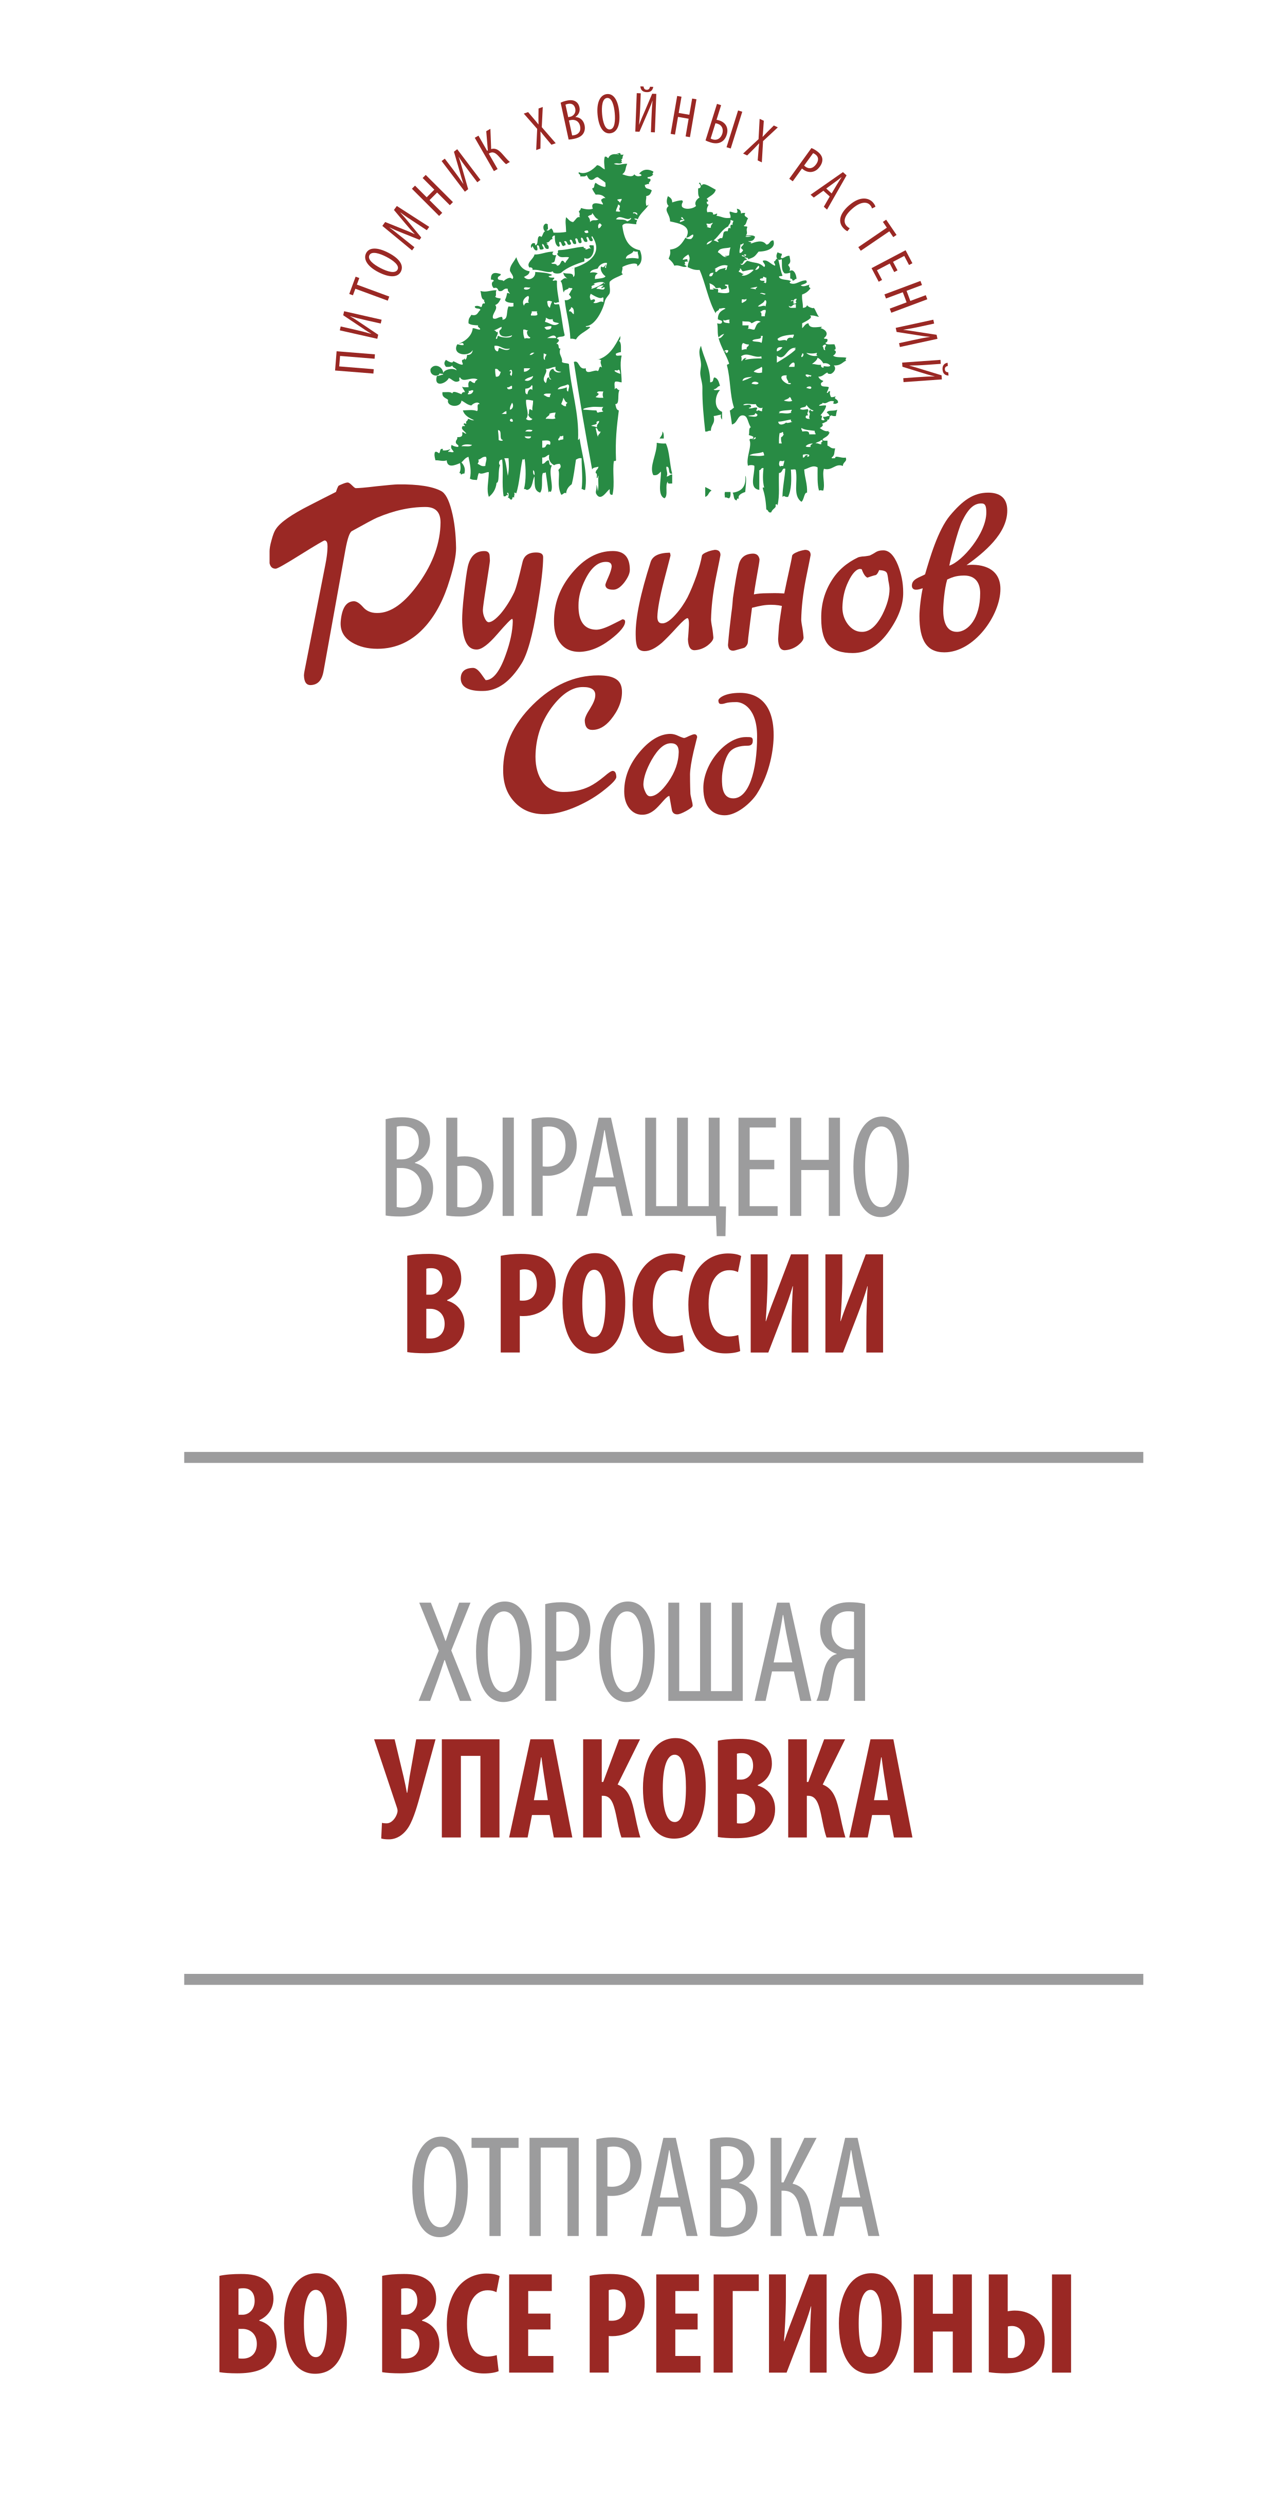 <?xml version="1.0" encoding="UTF-8"?>
<svg xmlns="http://www.w3.org/2000/svg" xmlns:xlink="http://www.w3.org/1999/xlink" width="216px" height="420px" viewBox="0 0 216 419" version="1.1">
<g id="surface1">
<path style=" stroke:none;fill-rule:nonzero;fill:rgb(61.176%,61.176%,61.569%);fill-opacity:1;" d="M 78.648 366.77 C 78.648 372.961 76.543 375.336 73.875 375.336 C 71.133 375.336 69.301 372.426 69.301 366.867 C 69.301 361.41 71.281 358.449 74.145 358.449 C 76.957 358.449 78.648 361.508 78.648 366.77 Z M 71.258 366.895 C 71.258 370.297 71.914 373.672 74.023 373.672 C 76.129 373.672 76.688 370.074 76.688 366.844 C 76.688 363.762 76.125 360.113 73.996 360.113 C 71.918 360.113 71.258 363.539 71.258 366.895 Z M 71.258 366.895 "/>
<path style=" stroke:none;fill-rule:nonzero;fill:rgb(61.176%,61.176%,61.569%);fill-opacity:1;" d="M 82.273 360.332 L 79.262 360.332 L 79.262 358.645 L 87.168 358.645 L 87.168 360.332 L 84.16 360.332 L 84.16 375.141 L 82.273 375.141 Z M 82.273 360.332 "/>
<path style=" stroke:none;fill-rule:nonzero;fill:rgb(61.176%,61.176%,61.569%);fill-opacity:1;" d="M 97.281 358.645 L 97.281 375.141 L 95.395 375.141 L 95.395 360.285 L 90.891 360.285 L 90.891 375.141 L 89.008 375.141 L 89.008 358.645 Z M 97.281 358.645 "/>
<path style=" stroke:none;fill-rule:nonzero;fill:rgb(61.176%,61.176%,61.569%);fill-opacity:1;" d="M 100.246 358.891 C 101.004 358.695 101.887 358.57 102.961 358.57 C 104.48 358.57 105.777 358.938 106.633 359.77 C 107.418 360.551 107.832 361.754 107.832 363.195 C 107.832 364.711 107.465 365.742 106.828 366.574 C 105.945 367.797 104.406 368.406 102.938 368.406 C 102.617 368.406 102.375 368.406 102.105 368.383 L 102.105 375.137 L 100.246 375.137 Z M 102.105 366.82 C 102.324 366.844 102.547 366.867 102.863 366.867 C 104.699 366.867 105.949 365.668 105.949 363.32 C 105.949 361.629 105.266 360.113 103.156 360.113 C 102.719 360.113 102.348 360.16 102.105 360.234 Z M 102.105 366.82 "/>
<path style=" stroke:none;fill-rule:nonzero;fill:rgb(61.176%,61.176%,61.569%);fill-opacity:1;" d="M 110.652 370.195 L 109.574 375.141 L 107.738 375.141 L 111.508 358.645 L 113.59 358.645 L 117.262 375.141 L 115.402 375.141 L 114.324 370.195 Z M 114.055 368.676 L 113.199 364.492 C 112.953 363.316 112.734 361.945 112.539 360.723 L 112.465 360.723 C 112.27 361.973 112.023 363.391 111.777 364.492 L 110.922 368.676 Z M 114.055 368.676 "/>
<path style=" stroke:none;fill-rule:nonzero;fill:rgb(61.176%,61.176%,61.569%);fill-opacity:1;" d="M 119.344 358.891 C 120.129 358.695 121.035 358.57 122.086 358.57 C 123.578 358.57 124.852 358.891 125.734 359.723 C 126.445 360.379 126.812 361.363 126.812 362.535 C 126.812 364.223 125.883 365.547 124.266 366.184 L 124.266 366.254 C 126.176 366.77 127.324 368.312 127.324 370.465 C 127.324 371.836 126.883 372.938 126.148 373.746 C 125.219 374.797 123.676 375.238 121.793 375.238 C 120.594 375.238 119.859 375.164 119.344 375.066 Z M 121.207 365.645 L 122.062 365.645 C 123.605 365.645 124.926 364.469 124.926 362.73 C 124.926 361.215 124.215 360.039 122.211 360.039 C 121.77 360.039 121.426 360.086 121.207 360.16 Z M 121.207 373.648 C 121.426 373.695 121.746 373.746 122.16 373.746 C 124.094 373.746 125.367 372.598 125.367 370.469 C 125.367 368.191 123.801 367.113 122.039 367.09 L 121.207 367.09 Z M 121.207 373.648 "/>
<path style=" stroke:none;fill-rule:nonzero;fill:rgb(61.176%,61.176%,61.569%);fill-opacity:1;" d="M 131.367 358.645 L 131.367 366.133 L 131.711 366.133 L 135.211 358.645 L 137.266 358.645 L 133.227 366.355 C 135.262 366.793 135.918 368.535 136.336 370.539 C 136.68 372.105 136.922 373.723 137.438 375.141 L 135.531 375.141 C 135.137 374.066 134.867 372.426 134.574 371.027 C 134.156 369.02 133.617 367.531 131.664 367.531 L 131.367 367.531 L 131.367 375.141 L 129.531 375.141 L 129.531 358.645 Z M 131.367 358.645 "/>
<path style=" stroke:none;fill-rule:nonzero;fill:rgb(61.176%,61.176%,61.569%);fill-opacity:1;" d="M 141.211 370.195 L 140.133 375.141 L 138.297 375.141 L 142.066 358.645 L 144.148 358.645 L 147.82 375.141 L 145.957 375.141 L 144.879 370.195 Z M 144.613 368.676 L 143.758 364.492 C 143.512 363.316 143.293 361.945 143.094 360.723 L 143.023 360.723 C 142.828 361.973 142.582 363.391 142.336 364.492 L 141.48 368.676 Z M 144.613 368.676 "/>
<path style=" stroke:none;fill-rule:nonzero;fill:rgb(60.392%,15.686%,14.118%);fill-opacity:1;" d="M 36.879 381.836 C 37.859 381.617 39.156 381.52 40.527 381.52 C 42.07 381.52 43.562 381.711 44.715 382.691 C 45.598 383.426 45.965 384.531 45.965 385.68 C 45.965 387.148 45.203 388.566 43.59 389.277 L 43.59 389.375 C 45.5 389.914 46.504 391.48 46.504 393.316 C 46.504 394.66 46.062 395.738 45.277 396.547 C 44.301 397.625 42.633 398.211 39.867 398.211 C 38.645 398.211 37.617 398.137 36.883 398.016 L 36.883 381.836 Z M 40.086 388.371 L 40.77 388.371 C 41.922 388.371 42.805 387.391 42.805 386.047 C 42.805 384.848 42.238 383.918 40.941 383.918 C 40.578 383.918 40.281 383.941 40.086 384.016 Z M 40.086 395.688 C 40.281 395.738 40.527 395.738 40.797 395.738 C 42.117 395.738 43.172 394.93 43.172 393.266 C 43.172 391.602 42.047 390.746 40.77 390.746 L 40.086 390.746 Z M 40.086 395.688 "/>
<path style=" stroke:none;fill-rule:nonzero;fill:rgb(60.392%,15.686%,14.118%);fill-opacity:1;" d="M 58.305 389.547 C 58.305 395.762 56.102 398.285 52.965 398.285 C 49.219 398.285 47.75 394.32 47.75 389.789 C 47.75 385.289 49.539 381.395 53.211 381.395 C 57.176 381.398 58.305 385.777 58.305 389.547 Z M 51.082 389.84 C 51.082 393.586 51.793 395.492 53.09 395.492 C 54.461 395.492 54.973 393.047 54.973 389.691 C 54.973 386.805 54.535 384.188 53.062 384.188 C 51.789 384.188 51.082 386.289 51.082 389.84 Z M 51.082 389.84 "/>
<path style=" stroke:none;fill-rule:nonzero;fill:rgb(60.392%,15.686%,14.118%);fill-opacity:1;" d="M 64.23 381.836 C 65.211 381.617 66.504 381.52 67.879 381.52 C 69.422 381.52 70.914 381.711 72.066 382.691 C 72.945 383.426 73.316 384.531 73.316 385.68 C 73.316 387.148 72.555 388.566 70.941 389.277 L 70.941 389.375 C 72.848 389.914 73.855 391.48 73.855 393.316 C 73.855 394.66 73.414 395.738 72.629 396.547 C 71.652 397.625 69.984 398.211 67.219 398.211 C 65.996 398.211 64.965 398.137 64.234 398.016 L 64.234 381.836 Z M 67.438 388.371 L 68.121 388.371 C 69.273 388.371 70.152 387.391 70.152 386.047 C 70.152 384.848 69.59 383.918 68.293 383.918 C 67.926 383.918 67.633 383.941 67.438 384.016 Z M 67.438 395.688 C 67.633 395.738 67.879 395.738 68.148 395.738 C 69.469 395.738 70.52 394.93 70.52 393.266 C 70.52 391.602 69.398 390.746 68.121 390.746 L 67.438 390.746 Z M 67.438 395.688 "/>
<path style=" stroke:none;fill-rule:nonzero;fill:rgb(60.392%,15.686%,14.118%);fill-opacity:1;" d="M 83.816 397.844 C 83.352 398.062 82.445 398.234 81.344 398.234 C 77.109 398.234 75.102 394.785 75.102 390.086 C 75.102 383.867 78.551 381.445 81.758 381.445 C 82.883 381.445 83.668 381.664 83.984 381.883 L 83.449 384.578 C 83.082 384.406 82.664 384.258 81.953 384.258 C 80.145 384.258 78.504 385.824 78.504 389.91 C 78.504 393.852 79.996 395.395 81.953 395.395 C 82.492 395.395 83.102 395.273 83.496 395.148 Z M 83.816 397.844 "/>
<path style=" stroke:none;fill-rule:nonzero;fill:rgb(60.392%,15.686%,14.118%);fill-opacity:1;" d="M 92.531 390.844 L 88.785 390.844 L 88.785 395.297 L 93.023 395.297 L 93.023 398.09 L 85.582 398.09 L 85.582 381.59 L 92.754 381.59 L 92.754 384.383 L 88.789 384.383 L 88.789 388.176 L 92.535 388.176 L 92.535 390.844 Z M 92.531 390.844 "/>
<path style=" stroke:none;fill-rule:nonzero;fill:rgb(60.392%,15.686%,14.118%);fill-opacity:1;" d="M 99.121 381.836 C 100.023 381.641 101.25 381.52 102.473 381.52 C 104.383 381.52 105.898 381.789 106.953 382.789 C 107.934 383.648 108.371 385.016 108.371 386.414 C 108.371 388.199 107.832 389.469 106.977 390.375 C 105.949 391.48 104.309 391.965 102.961 391.965 C 102.742 391.965 102.543 391.965 102.324 391.941 L 102.324 398.086 L 99.121 398.086 Z M 102.324 389.352 C 102.496 389.375 102.668 389.375 102.863 389.375 C 104.48 389.375 105.191 388.227 105.191 386.684 C 105.191 385.238 104.602 384.113 103.109 384.113 C 102.816 384.113 102.523 384.16 102.324 384.234 Z M 102.324 389.352 "/>
<path style=" stroke:none;fill-rule:nonzero;fill:rgb(60.392%,15.686%,14.118%);fill-opacity:1;" d="M 117.262 390.844 L 113.516 390.844 L 113.516 395.297 L 117.75 395.297 L 117.75 398.09 L 110.312 398.09 L 110.312 381.59 L 117.484 381.59 L 117.484 384.383 L 113.52 384.383 L 113.52 388.176 L 117.266 388.176 L 117.266 390.844 Z M 117.262 390.844 "/>
<path style=" stroke:none;fill-rule:nonzero;fill:rgb(60.392%,15.686%,14.118%);fill-opacity:1;" d="M 127.547 381.594 L 127.547 384.383 L 123.164 384.383 L 123.164 398.09 L 119.957 398.09 L 119.957 381.594 Z M 127.547 381.594 "/>
<path style=" stroke:none;fill-rule:nonzero;fill:rgb(60.392%,15.686%,14.118%);fill-opacity:1;" d="M 132.102 381.594 L 132.102 385.238 C 132.102 388.277 131.902 391.117 131.781 392.828 L 131.828 392.828 C 132.293 391.406 133.125 389.23 133.617 387.98 L 136.039 381.594 L 138.949 381.594 L 138.949 398.09 L 136.137 398.09 L 136.137 394.371 C 136.137 391.066 136.258 388.617 136.355 386.953 L 136.309 386.953 C 135.918 388.422 135.184 390.402 134.645 391.797 L 132.223 398.09 L 129.262 398.09 L 129.262 381.59 L 132.102 381.59 Z M 132.102 381.594 "/>
<path style=" stroke:none;fill-rule:nonzero;fill:rgb(60.392%,15.686%,14.118%);fill-opacity:1;" d="M 151.562 389.547 C 151.562 395.762 149.359 398.285 146.227 398.285 C 142.48 398.285 141.012 394.32 141.012 389.789 C 141.012 385.289 142.801 381.395 146.469 381.395 C 150.438 381.398 151.562 385.777 151.562 389.547 Z M 144.34 389.84 C 144.34 393.586 145.051 395.492 146.348 395.492 C 147.719 395.492 148.234 393.047 148.234 389.691 C 148.234 386.805 147.793 384.188 146.324 384.188 C 145.051 384.188 144.34 386.289 144.34 389.84 Z M 144.34 389.84 "/>
<path style=" stroke:none;fill-rule:nonzero;fill:rgb(60.392%,15.686%,14.118%);fill-opacity:1;" d="M 156.805 381.594 L 156.805 388.199 L 160.156 388.199 L 160.156 381.594 L 163.363 381.594 L 163.363 398.09 L 160.156 398.09 L 160.156 391.188 L 156.805 391.188 L 156.805 398.09 L 153.602 398.09 L 153.602 381.594 Z M 156.805 381.594 "/>
<path style=" stroke:none;fill-rule:nonzero;fill:rgb(60.392%,15.686%,14.118%);fill-opacity:1;" d="M 169.391 381.594 L 169.391 387.785 C 169.781 387.711 170.223 387.664 170.59 387.664 C 173.527 387.664 175.609 389.621 175.609 392.656 C 175.609 394.297 175.094 395.543 174.234 396.426 C 173.113 397.602 171.324 398.211 168.996 398.211 C 167.969 398.211 166.941 398.137 166.207 398.016 L 166.207 381.594 Z M 169.414 395.594 C 169.633 395.641 169.832 395.641 170 395.641 C 171.348 395.641 172.277 394.418 172.277 392.949 C 172.277 391.359 171.422 390.258 170.098 390.258 C 169.879 390.258 169.633 390.281 169.414 390.332 Z M 180.039 381.594 L 180.039 398.09 L 176.832 398.09 L 176.832 381.594 Z M 180.039 381.594 "/>
<path style=" stroke:none;fill-rule:nonzero;fill:rgb(61.176%,61.176%,61.569%);fill-opacity:1;" d="M 64.824 187.52 C 65.613 187.324 66.516 187.199 67.57 187.199 C 69.062 187.199 70.336 187.52 71.215 188.352 C 71.926 189.012 72.293 189.988 72.293 191.164 C 72.293 192.852 71.363 194.176 69.746 194.812 L 69.746 194.887 C 71.66 195.398 72.809 196.938 72.809 199.094 C 72.809 200.465 72.367 201.566 71.633 202.375 C 70.703 203.426 69.16 203.867 67.273 203.867 C 66.078 203.867 65.34 203.793 64.824 203.695 Z M 66.688 194.273 L 67.547 194.273 C 69.09 194.273 70.41 193.098 70.41 191.359 C 70.41 189.844 69.699 188.672 67.691 188.672 C 67.254 188.672 66.906 188.715 66.688 188.789 Z M 66.688 202.277 C 66.906 202.324 67.227 202.375 67.645 202.375 C 69.574 202.375 70.848 201.227 70.848 199.098 C 70.848 196.82 69.281 195.746 67.52 195.719 L 66.688 195.719 Z M 66.688 202.277 "/>
<path style=" stroke:none;fill-rule:nonzero;fill:rgb(61.176%,61.176%,61.569%);fill-opacity:1;" d="M 76.871 187.273 L 76.871 193.855 C 77.266 193.781 77.703 193.758 78.098 193.758 C 81.012 193.758 82.969 195.664 82.969 198.629 C 82.969 200.125 82.551 201.297 81.793 202.152 C 80.836 203.254 79.348 203.867 77.363 203.867 C 76.238 203.867 75.527 203.793 75.012 203.695 L 75.012 187.273 Z M 76.871 202.277 C 77.191 202.324 77.461 202.352 77.781 202.352 C 79.836 202.352 81.012 200.809 81.012 198.777 C 81.012 196.719 79.738 195.324 77.801 195.324 C 77.461 195.324 77.145 195.352 76.871 195.398 Z M 86.375 187.25 L 86.375 203.77 L 84.488 203.77 L 84.488 187.25 Z M 86.375 187.25 "/>
<path style=" stroke:none;fill-rule:nonzero;fill:rgb(61.176%,61.176%,61.569%);fill-opacity:1;" d="M 89.359 187.52 C 90.121 187.324 91 187.199 92.078 187.199 C 93.598 187.199 94.895 187.566 95.75 188.398 C 96.535 189.18 96.949 190.383 96.949 191.824 C 96.949 193.34 96.582 194.371 95.945 195.199 C 95.062 196.426 93.523 197.035 92.055 197.035 C 91.734 197.035 91.488 197.035 91.219 197.012 L 91.219 203.766 L 89.359 203.766 Z M 91.219 195.449 C 91.441 195.473 91.664 195.496 91.98 195.496 C 93.816 195.496 95.062 194.297 95.062 191.949 C 95.062 190.258 94.379 188.742 92.273 188.742 C 91.832 188.742 91.465 188.789 91.219 188.863 Z M 91.219 195.449 "/>
<path style=" stroke:none;fill-rule:nonzero;fill:rgb(61.176%,61.176%,61.569%);fill-opacity:1;" d="M 99.77 198.824 L 98.691 203.77 L 96.855 203.77 L 100.621 187.273 L 102.703 187.273 L 106.379 203.77 L 104.516 203.77 L 103.438 198.824 Z M 103.168 197.309 L 102.312 193.121 C 102.066 191.949 101.848 190.578 101.652 189.355 L 101.578 189.355 C 101.387 190.602 101.141 192.023 100.895 193.121 L 100.035 197.309 Z M 103.168 197.309 "/>
<path style=" stroke:none;fill-rule:nonzero;fill:rgb(61.176%,61.176%,61.569%);fill-opacity:1;" d="M 110.293 187.273 L 110.293 202.133 L 113.797 202.133 L 113.797 187.273 L 115.629 187.273 L 115.629 202.133 L 119.129 202.133 L 119.129 187.273 L 120.965 187.273 L 120.965 202.156 L 122.043 202.18 L 121.945 207.172 L 120.473 207.172 L 120.352 203.77 L 108.457 203.77 L 108.457 187.273 Z M 110.293 187.273 "/>
<path style=" stroke:none;fill-rule:nonzero;fill:rgb(61.176%,61.176%,61.569%);fill-opacity:1;" d="M 130.152 195.938 L 126.016 195.938 L 126.016 202.133 L 130.715 202.133 L 130.715 203.77 L 124.133 203.77 L 124.133 187.273 L 130.422 187.273 L 130.422 188.914 L 126.016 188.914 L 126.016 194.348 L 130.152 194.348 Z M 130.152 195.938 "/>
<path style=" stroke:none;fill-rule:nonzero;fill:rgb(61.176%,61.176%,61.569%);fill-opacity:1;" d="M 134.684 187.273 L 134.684 194.348 L 139.312 194.348 L 139.312 187.273 L 141.195 187.273 L 141.195 203.77 L 139.312 203.77 L 139.312 196.062 L 134.684 196.062 L 134.684 203.77 L 132.801 203.77 L 132.801 187.273 Z M 134.684 187.273 "/>
<path style=" stroke:none;fill-rule:nonzero;fill:rgb(61.176%,61.176%,61.569%);fill-opacity:1;" d="M 152.797 195.398 C 152.797 201.59 150.695 203.965 148.027 203.965 C 145.285 203.965 143.449 201.055 143.449 195.496 C 143.449 190.039 145.434 187.074 148.297 187.074 C 151.113 187.078 152.797 190.137 152.797 195.398 Z M 145.406 195.523 C 145.406 198.922 146.066 202.301 148.172 202.301 C 150.277 202.301 150.84 198.703 150.84 195.473 C 150.84 192.391 150.277 188.742 148.148 188.742 C 146.066 188.742 145.406 192.168 145.406 195.523 Z M 145.406 195.523 "/>
<path style=" stroke:none;fill-rule:nonzero;fill:rgb(60.392%,15.686%,14.118%);fill-opacity:1;" d="M 68.453 210.469 C 69.43 210.246 70.727 210.148 72.102 210.148 C 73.645 210.148 75.137 210.344 76.285 211.324 C 77.168 212.059 77.535 213.16 77.535 214.309 C 77.535 215.781 76.777 217.195 75.164 217.906 L 75.164 218.004 C 77.07 218.547 78.074 220.113 78.074 221.949 C 78.074 223.293 77.633 224.371 76.852 225.18 C 75.875 226.254 74.207 226.84 71.441 226.84 C 70.215 226.84 69.188 226.77 68.457 226.648 L 68.457 210.469 Z M 71.66 217.004 L 72.344 217.004 C 73.492 217.004 74.375 216.023 74.375 214.676 C 74.375 213.477 73.812 212.551 72.516 212.551 C 72.148 212.551 71.855 212.574 71.66 212.648 Z M 71.66 224.32 C 71.852 224.367 72.098 224.367 72.371 224.367 C 73.688 224.367 74.742 223.559 74.742 221.898 C 74.742 220.23 73.617 219.375 72.344 219.375 L 71.66 219.375 Z M 71.66 224.32 "/>
<path style=" stroke:none;fill-rule:nonzero;fill:rgb(60.392%,15.686%,14.118%);fill-opacity:1;" d="M 84.168 210.469 C 85.074 210.273 86.301 210.148 87.523 210.148 C 89.434 210.148 90.949 210.418 92.004 211.422 C 92.98 212.281 93.422 213.648 93.422 215.043 C 93.422 216.832 92.887 218.102 92.027 219.008 C 91 220.109 89.359 220.598 88.012 220.598 C 87.793 220.598 87.594 220.598 87.375 220.574 L 87.375 226.715 L 84.168 226.715 Z M 87.375 217.98 C 87.551 218.004 87.719 218.004 87.918 218.004 C 89.531 218.004 90.242 216.855 90.242 215.312 C 90.242 213.871 89.656 212.746 88.164 212.746 C 87.867 212.746 87.574 212.793 87.375 212.867 Z M 87.375 217.98 "/>
<path style=" stroke:none;fill-rule:nonzero;fill:rgb(60.392%,15.686%,14.118%);fill-opacity:1;" d="M 105.102 218.176 C 105.102 224.391 102.898 226.914 99.766 226.914 C 96.02 226.914 94.551 222.949 94.551 218.422 C 94.551 213.918 96.34 210.023 100.012 210.023 C 103.977 210.027 105.102 214.406 105.102 218.176 Z M 97.879 218.469 C 97.879 222.215 98.59 224.125 99.887 224.125 C 101.258 224.125 101.773 221.68 101.773 218.324 C 101.773 215.438 101.332 212.816 99.863 212.816 C 98.59 212.816 97.879 214.922 97.879 218.469 Z M 97.879 218.469 "/>
<path style=" stroke:none;fill-rule:nonzero;fill:rgb(60.392%,15.686%,14.118%);fill-opacity:1;" d="M 115.043 226.473 C 114.578 226.695 113.672 226.867 112.574 226.867 C 108.336 226.867 106.328 223.414 106.328 218.715 C 106.328 212.5 109.781 210.074 112.988 210.074 C 114.109 210.074 114.898 210.297 115.215 210.516 L 114.676 213.207 C 114.309 213.035 113.891 212.891 113.18 212.891 C 111.371 212.891 109.73 214.457 109.73 218.543 C 109.73 222.484 111.223 224.023 113.18 224.023 C 113.723 224.023 114.336 223.902 114.723 223.777 Z M 115.043 226.473 "/>
<path style=" stroke:none;fill-rule:nonzero;fill:rgb(60.392%,15.686%,14.118%);fill-opacity:1;" d="M 124.422 226.473 C 123.957 226.695 123.051 226.867 121.949 226.867 C 117.715 226.867 115.707 223.414 115.707 218.715 C 115.707 212.5 119.156 210.074 122.363 210.074 C 123.488 210.074 124.273 210.297 124.59 210.516 L 124.051 213.207 C 123.684 213.035 123.27 212.891 122.559 212.891 C 120.75 212.891 119.109 214.457 119.109 218.543 C 119.109 222.484 120.602 224.023 122.559 224.023 C 123.098 224.023 123.707 223.902 124.102 223.777 Z M 124.422 226.473 "/>
<path style=" stroke:none;fill-rule:nonzero;fill:rgb(60.392%,15.686%,14.118%);fill-opacity:1;" d="M 129.027 210.223 L 129.027 213.871 C 129.027 216.906 128.832 219.746 128.707 221.457 L 128.754 221.457 C 129.219 220.039 130.051 217.859 130.543 216.609 L 132.969 210.223 L 135.879 210.223 L 135.879 226.719 L 133.066 226.719 L 133.066 223 C 133.066 219.695 133.188 217.25 133.285 215.582 L 133.238 215.582 C 132.844 217.051 132.109 219.035 131.574 220.43 L 129.148 226.719 L 126.188 226.719 L 126.188 210.223 Z M 129.027 210.223 "/>
<path style=" stroke:none;fill-rule:nonzero;fill:rgb(60.392%,15.686%,14.118%);fill-opacity:1;" d="M 141.586 210.223 L 141.586 213.871 C 141.586 216.906 141.391 219.746 141.27 221.457 L 141.312 221.457 C 141.777 220.039 142.613 217.859 143.102 216.609 L 145.527 210.223 L 148.441 210.223 L 148.441 226.719 L 145.625 226.719 L 145.625 223 C 145.625 219.695 145.746 217.25 145.844 215.582 L 145.797 215.582 C 145.402 217.051 144.668 219.035 144.133 220.43 L 141.707 226.719 L 138.746 226.719 L 138.746 210.223 Z M 141.586 210.223 "/>
<path style=" stroke:none;fill-rule:nonzero;fill:rgb(61.176%,61.176%,61.569%);fill-opacity:1;" d="M 77.301 285.238 L 75.809 281.273 C 75.465 280.371 75.145 279.512 74.777 278.387 L 74.703 278.387 C 74.336 279.488 74.02 280.441 73.727 281.324 L 72.305 285.242 L 70.371 285.242 L 73.75 276.82 L 70.469 268.742 L 72.43 268.742 L 73.922 272.559 C 74.215 273.32 74.508 274.105 74.879 275.18 L 74.926 275.18 C 75.316 274.027 75.562 273.297 75.832 272.488 L 77.18 268.742 L 79.086 268.742 L 75.855 276.773 L 79.262 285.242 L 77.301 285.242 Z M 77.301 285.238 "/>
<path style=" stroke:none;fill-rule:nonzero;fill:rgb(61.176%,61.176%,61.569%);fill-opacity:1;" d="M 89.371 276.867 C 89.371 283.059 87.266 285.434 84.598 285.434 C 81.855 285.434 80.02 282.523 80.02 276.965 C 80.02 271.508 82.004 268.547 84.867 268.547 C 87.68 268.547 89.371 271.605 89.371 276.867 Z M 81.977 276.992 C 81.977 280.395 82.637 283.773 84.742 283.773 C 86.852 283.773 87.41 280.176 87.41 276.941 C 87.41 273.859 86.848 270.211 84.719 270.211 C 82.637 270.211 81.977 273.637 81.977 276.992 Z M 81.977 276.992 "/>
<path style=" stroke:none;fill-rule:nonzero;fill:rgb(61.176%,61.176%,61.569%);fill-opacity:1;" d="M 91.648 268.988 C 92.406 268.793 93.289 268.668 94.367 268.668 C 95.883 268.668 97.18 269.035 98.039 269.867 C 98.824 270.652 99.234 271.852 99.234 273.297 C 99.234 274.809 98.871 275.84 98.234 276.672 C 97.352 277.895 95.809 278.508 94.344 278.508 C 94.023 278.508 93.777 278.508 93.508 278.48 L 93.508 285.238 L 91.648 285.238 Z M 93.508 276.918 C 93.73 276.941 93.949 276.965 94.27 276.965 C 96.102 276.965 97.352 275.77 97.352 273.418 C 97.352 271.727 96.668 270.211 94.562 270.211 C 94.121 270.211 93.754 270.262 93.508 270.332 Z M 93.508 276.918 "/>
<path style=" stroke:none;fill-rule:nonzero;fill:rgb(61.176%,61.176%,61.569%);fill-opacity:1;" d="M 110.059 276.867 C 110.059 283.059 107.957 285.434 105.289 285.434 C 102.547 285.434 100.711 282.523 100.711 276.965 C 100.711 271.508 102.691 268.547 105.559 268.547 C 108.371 268.547 110.059 271.605 110.059 276.867 Z M 102.668 276.992 C 102.668 280.395 103.328 283.773 105.434 283.773 C 107.539 283.773 108.102 280.176 108.102 276.941 C 108.102 273.859 107.539 270.211 105.41 270.211 C 103.328 270.211 102.668 273.637 102.668 276.992 Z M 102.668 276.992 "/>
<path style=" stroke:none;fill-rule:nonzero;fill:rgb(61.176%,61.176%,61.569%);fill-opacity:1;" d="M 114.176 268.742 L 114.176 283.602 L 117.676 283.602 L 117.676 268.742 L 119.512 268.742 L 119.512 283.602 L 123.012 283.602 L 123.012 268.742 L 124.852 268.742 L 124.852 285.242 L 112.34 285.242 L 112.34 268.742 Z M 114.176 268.742 "/>
<path style=" stroke:none;fill-rule:nonzero;fill:rgb(61.176%,61.176%,61.569%);fill-opacity:1;" d="M 129.773 280.293 L 128.695 285.242 L 126.859 285.242 L 130.629 268.742 L 132.711 268.742 L 136.383 285.242 L 134.523 285.242 L 133.445 280.293 Z M 133.176 278.777 L 132.316 274.59 C 132.07 273.418 131.852 272.047 131.656 270.82 L 131.582 270.82 C 131.391 272.07 131.145 273.488 130.898 274.59 L 130.043 278.777 Z M 133.176 278.777 "/>
<path style=" stroke:none;fill-rule:nonzero;fill:rgb(61.176%,61.176%,61.569%);fill-opacity:1;" d="M 137.238 285.238 C 137.484 284.723 137.656 284.137 137.805 283.547 C 138.219 281.812 138.293 279.484 139.395 278.191 C 139.715 277.773 140.18 277.48 140.645 277.383 L 140.645 277.332 C 139.051 276.844 137.852 275.547 137.852 273.297 C 137.852 271.652 138.488 270.406 139.469 269.645 C 140.301 269.008 141.426 268.668 142.746 268.668 C 143.652 268.668 144.633 268.742 145.414 268.961 L 145.414 285.238 L 143.555 285.238 L 143.555 278.066 L 142.867 278.066 C 142.109 278.066 141.473 278.234 140.984 278.797 C 140.125 279.848 139.98 282.297 139.637 283.789 C 139.539 284.281 139.418 284.77 139.199 285.234 L 137.238 285.234 Z M 143.559 270.285 C 143.312 270.238 143.02 270.188 142.578 270.188 C 140.645 270.188 139.762 271.559 139.762 273.344 C 139.762 275.379 141.086 276.598 142.871 276.598 C 143.141 276.598 143.312 276.598 143.559 276.574 Z M 143.559 270.285 "/>
<path style=" stroke:none;fill-rule:nonzero;fill:rgb(60.392%,15.686%,14.118%);fill-opacity:1;" d="M 66.332 291.691 L 67.852 298.031 C 68.07 298.961 68.266 299.938 68.391 300.676 L 68.461 300.676 C 68.582 299.891 68.707 298.891 68.855 297.957 L 69.957 291.691 L 73.215 291.691 L 70.766 300.602 C 70.199 302.68 69.566 304.953 68.73 306.352 C 67.949 307.648 66.75 308.504 65.379 308.504 C 64.816 308.504 64.398 308.457 64.082 308.359 L 64.203 305.738 C 64.348 305.766 64.594 305.812 64.988 305.812 C 65.82 305.812 66.504 304.953 66.75 304.148 C 66.871 303.805 66.848 303.535 66.723 303.172 L 62.883 291.691 Z M 66.332 291.691 "/>
<path style=" stroke:none;fill-rule:nonzero;fill:rgb(60.392%,15.686%,14.118%);fill-opacity:1;" d="M 83.961 291.691 L 83.961 308.188 L 80.754 308.188 L 80.754 294.48 L 77.473 294.48 L 77.473 308.188 L 74.27 308.188 L 74.27 291.691 Z M 83.961 291.691 "/>
<path style=" stroke:none;fill-rule:nonzero;fill:rgb(60.392%,15.686%,14.118%);fill-opacity:1;" d="M 89.422 304.418 L 88.688 308.188 L 85.582 308.188 L 89.156 291.691 L 93 291.691 L 96.203 308.188 L 93.094 308.188 L 92.383 304.418 Z M 92.09 301.922 L 91.551 298.469 C 91.383 297.469 91.16 295.805 91.012 294.727 L 90.941 294.727 C 90.77 295.828 90.523 297.52 90.352 298.469 L 89.742 301.922 Z M 92.09 301.922 "/>
<path style=" stroke:none;fill-rule:nonzero;fill:rgb(60.392%,15.686%,14.118%);fill-opacity:1;" d="M 101.152 291.691 L 101.152 298.863 L 101.395 298.863 L 104.062 291.691 L 107.59 291.691 L 103.82 299.301 C 105.508 299.965 106.074 301.48 106.539 303.488 C 106.883 305.105 107.176 306.672 107.641 308.188 L 104.457 308.188 C 104.039 307.012 103.82 305.645 103.551 304.371 C 103.133 302.438 102.695 301.188 101.395 301.188 L 101.152 301.188 L 101.152 308.188 L 98.02 308.188 L 98.02 291.691 Z M 101.152 291.691 "/>
<path style=" stroke:none;fill-rule:nonzero;fill:rgb(60.392%,15.686%,14.118%);fill-opacity:1;" d="M 118.633 299.645 C 118.633 305.863 116.43 308.383 113.293 308.383 C 109.551 308.383 108.078 304.418 108.078 299.891 C 108.078 295.387 109.867 291.492 113.539 291.492 C 117.504 291.496 118.633 295.875 118.633 299.645 Z M 111.41 299.938 C 111.41 303.684 112.121 305.594 113.418 305.594 C 114.789 305.594 115.301 303.145 115.301 299.793 C 115.301 296.906 114.863 294.285 113.395 294.285 C 112.121 294.285 111.41 296.391 111.41 299.938 Z M 111.41 299.938 "/>
<path style=" stroke:none;fill-rule:nonzero;fill:rgb(60.392%,15.686%,14.118%);fill-opacity:1;" d="M 120.668 291.938 C 121.645 291.715 122.941 291.617 124.316 291.617 C 125.855 291.617 127.348 291.812 128.5 292.793 C 129.383 293.527 129.75 294.629 129.75 295.777 C 129.75 297.25 128.992 298.664 127.375 299.375 L 127.375 299.473 C 129.285 300.012 130.289 301.582 130.289 303.418 C 130.289 304.762 129.848 305.84 129.066 306.648 C 128.086 307.723 126.418 308.309 123.652 308.309 C 122.43 308.309 121.402 308.238 120.668 308.113 Z M 123.871 298.469 L 124.555 298.469 C 125.707 298.469 126.59 297.492 126.59 296.145 C 126.59 294.945 126.027 294.02 124.73 294.02 C 124.363 294.02 124.07 294.043 123.871 294.117 Z M 123.871 305.789 C 124.066 305.84 124.312 305.84 124.582 305.84 C 125.902 305.84 126.957 305.031 126.957 303.363 C 126.957 301.703 125.832 300.844 124.555 300.844 L 123.871 300.844 Z M 123.871 305.789 "/>
<path style=" stroke:none;fill-rule:nonzero;fill:rgb(60.392%,15.686%,14.118%);fill-opacity:1;" d="M 135.625 291.691 L 135.625 298.863 L 135.867 298.863 L 138.535 291.691 L 142.062 291.691 L 138.293 299.301 C 139.98 299.965 140.543 301.48 141.008 303.488 C 141.352 305.105 141.645 306.672 142.113 308.188 L 138.93 308.188 C 138.512 307.012 138.293 305.645 138.023 304.371 C 137.605 302.438 137.164 301.188 135.867 301.188 L 135.625 301.188 L 135.625 308.188 L 132.492 308.188 L 132.492 291.691 Z M 135.625 291.691 "/>
<path style=" stroke:none;fill-rule:nonzero;fill:rgb(60.392%,15.686%,14.118%);fill-opacity:1;" d="M 146.594 304.418 L 145.859 308.188 L 142.754 308.188 L 146.324 291.691 L 150.168 291.691 L 153.375 308.188 L 150.266 308.188 L 149.555 304.418 Z M 149.262 301.922 L 148.723 298.469 C 148.551 297.469 148.332 295.805 148.184 294.727 L 148.113 294.727 C 147.941 295.828 147.695 297.52 147.523 298.469 L 146.914 301.922 Z M 149.262 301.922 "/>
<path style=" stroke:none;fill-rule:nonzero;fill:rgb(60.392%,15.686%,14.118%);fill-opacity:1;" d="M 75.594 96.898 C 74.645 100.066 73.34 102.602 71.637 104.578 C 69.379 107.191 66.645 108.496 63.441 108.496 C 61.781 108.496 60.355 108.141 59.168 107.43 C 57.785 106.598 57.148 105.449 57.27 103.906 C 57.469 101.648 58.18 100.543 59.484 100.504 C 59.918 100.504 60.438 100.82 61.031 101.492 C 61.582 102.125 62.336 102.48 63.363 102.48 C 65.699 102.52 68.035 100.82 70.453 97.414 C 72.824 94.051 74.016 90.684 74.051 87.281 C 74.051 85.543 73.223 84.672 71.52 84.672 C 68.906 84.672 66.215 85.266 63.406 86.453 C 62.77 86.73 61.387 87.48 59.168 88.711 C 58.773 88.906 58.414 89.934 58.059 91.875 L 54.379 112.297 C 54.102 113.797 53.426 114.555 52.203 114.594 C 51.488 114.594 51.133 114.078 51.09 112.969 C 51.09 112.77 51.129 112.574 51.172 112.297 L 54.695 94.332 C 55.129 92.152 55.047 91.082 55.047 91.203 C 55.047 90.609 54.891 90.332 54.574 90.293 C 54.418 90.293 53.07 91.086 50.535 92.668 C 48.004 94.25 46.617 95.039 46.344 95.039 C 45.789 95.039 45.473 94.766 45.312 94.129 L 45.312 92.109 C 45.312 91.715 45.391 91.121 45.629 90.293 C 45.871 89.383 46.105 88.75 46.422 88.312 C 47.137 87.246 48.996 85.938 52.043 84.395 C 53.508 83.645 54.973 82.891 56.473 82.141 C 56.555 81.863 56.672 81.547 56.871 81.148 C 56.949 81.07 57.188 80.953 57.586 80.797 C 57.98 80.637 58.258 80.559 58.457 80.559 C 58.613 80.559 58.852 80.715 59.168 81.031 C 59.484 81.352 59.684 81.508 59.801 81.508 C 60.199 81.508 61.348 81.43 63.289 81.191 C 65.184 80.996 66.375 80.875 66.93 80.875 C 70.336 80.836 72.707 81.23 74.129 81.98 C 74.844 82.34 75.438 83.406 75.91 85.266 C 76.387 87.086 76.625 89.188 76.664 91.559 C 76.664 92.824 76.309 94.605 75.594 96.898 Z M 75.594 96.898 "/>
<path style=" stroke:none;fill-rule:nonzero;fill:rgb(60.392%,15.686%,14.118%);fill-opacity:1;" d="M 90.312 101.531 C 89.52 106.281 88.652 109.406 87.66 110.988 C 85.762 114.035 83.625 115.582 81.168 115.582 C 78.715 115.621 77.488 114.906 77.445 113.52 C 77.445 112.336 78.121 111.742 79.504 111.703 C 79.941 111.703 80.375 112.02 80.895 112.73 C 81.367 113.406 81.605 113.719 81.641 113.762 C 82.828 113.762 83.98 112.375 84.969 109.605 C 85.797 107.352 86.156 105.492 86.191 103.949 C 86.191 103.633 86.156 103.473 86.078 103.473 C 85.914 103.473 85.086 104.301 83.582 106.047 C 82.117 107.746 80.965 108.617 80.137 108.617 C 78.516 108.656 77.723 106.957 77.684 103.555 C 77.684 102.801 77.762 101.375 78 99.281 C 78.238 97.105 78.438 95.602 78.633 94.691 C 79.031 92.953 79.941 92.078 81.406 92.078 C 81.879 92.078 82.156 92.238 82.273 92.633 C 82.316 92.789 82.316 93.148 82.352 93.699 C 82.352 93.859 82.16 95.164 81.762 97.699 C 81.367 100.191 81.168 101.617 81.168 101.973 C 81.168 102.406 81.246 102.844 81.484 103.355 C 81.684 103.793 81.883 103.992 82.121 104.031 C 82.633 104.031 83.309 103.555 84.18 102.566 C 85.008 101.574 85.762 100.387 86.434 99.004 C 86.75 98.332 87.188 96.664 87.82 93.977 C 88.059 92.867 88.809 92.316 90.113 92.316 C 90.91 92.316 91.301 92.555 91.301 93.105 C 91.305 94.766 90.988 97.574 90.312 101.531 Z M 90.312 101.531 "/>
<path style=" stroke:none;fill-rule:nonzero;fill:rgb(60.392%,15.686%,14.118%);fill-opacity:1;" d="M 104.922 97.375 C 104.289 98.168 103.691 98.566 103.098 98.566 C 102.227 98.566 101.793 98.328 101.754 97.773 C 101.754 97.656 101.91 97.215 102.27 96.426 C 102.621 95.637 102.777 95.078 102.82 94.688 C 102.82 94.172 102.543 93.895 101.91 93.895 C 100.562 93.855 99.375 94.844 98.391 96.82 C 97.594 98.406 97.242 99.832 97.242 101.176 C 97.199 103.906 98.23 105.254 100.211 105.289 C 100.84 105.289 101.711 105.016 102.898 104.418 C 104.012 103.863 104.562 103.59 104.602 103.547 C 104.922 103.547 105.078 103.668 105.078 103.945 C 105.078 104.656 104.25 105.688 102.586 106.953 C 100.766 108.336 99.062 108.973 97.395 109.012 C 96.129 109.012 95.062 108.613 94.27 107.664 C 93.48 106.754 93.125 105.527 93.125 103.945 C 93.086 100.934 94.113 98.203 96.168 95.75 C 98.227 93.297 100.484 92.07 103.016 92.07 C 104.922 92.07 105.871 93.102 105.871 95.238 C 105.871 95.832 105.551 96.543 104.922 97.375 Z M 104.922 97.375 "/>
<path style=" stroke:none;fill-rule:nonzero;fill:rgb(60.392%,15.686%,14.118%);fill-opacity:1;" d="M 120.312 96.703 C 119.797 99.316 119.562 101.609 119.52 103.59 C 119.52 103.746 119.559 104.184 119.719 104.977 C 119.836 105.688 119.875 106.199 119.914 106.598 C 119.914 106.992 119.598 107.43 118.887 107.98 C 118.215 108.457 117.504 108.695 116.75 108.734 C 116.035 108.734 115.68 108.141 115.637 106.875 C 115.637 106.914 115.719 106.16 115.801 104.539 C 115.836 103.746 115.719 103.348 115.562 103.348 C 115.324 103.348 114.77 103.824 113.898 104.773 C 112.711 106.082 111.844 106.949 111.285 107.465 C 110.18 108.414 109.227 108.887 108.359 108.887 C 107.801 108.887 107.406 108.691 107.168 108.293 C 106.969 107.898 106.852 107.188 106.852 106.117 C 106.812 103.23 107.684 99.191 109.348 93.969 C 109.664 92.898 110.73 92.387 112.555 92.344 C 112.629 92.344 112.672 92.504 112.711 92.82 C 112.711 92.82 112.352 94.242 111.602 97.094 C 110.887 99.867 110.535 101.844 110.496 103.109 C 110.496 103.824 110.73 104.219 111.285 104.219 C 111.918 104.258 112.668 103.742 113.582 102.715 C 114.371 101.844 115.004 100.895 115.559 99.867 C 116.07 98.836 116.59 97.609 117.102 96.145 C 117.578 94.723 117.852 93.652 117.973 92.941 C 117.973 92.664 118.328 92.426 119.043 92.148 C 119.516 91.988 119.871 91.914 120.152 91.871 C 120.781 91.871 121.105 92.148 121.105 92.742 C 121.109 92.746 120.867 94.051 120.312 96.703 Z M 120.312 96.703 "/>
<path style=" stroke:none;fill-rule:nonzero;fill:rgb(60.392%,15.686%,14.118%);fill-opacity:1;" d="M 135.473 96.703 C 134.957 99.316 134.719 101.609 134.68 103.59 C 134.68 103.746 134.719 104.184 134.875 104.977 C 134.996 105.688 135.035 106.199 135.074 106.598 C 135.074 106.992 134.758 107.43 134.047 107.98 C 133.371 108.457 132.66 108.695 131.906 108.734 C 131.191 108.734 130.836 108.141 130.797 106.875 C 130.797 106.914 130.875 105.449 130.953 104.539 C 131.074 103.586 131.312 102.121 131.43 101.293 C 130.719 101.133 129.848 101.055 128.859 101.133 C 127.867 101.211 126.602 101.566 126.406 101.609 C 126.207 103.113 126.008 104.695 125.77 106.676 C 125.73 107.07 125.73 107.504 125.652 107.664 C 125.57 107.859 125.453 108.059 125.215 108.258 C 125.141 108.336 124.82 108.414 124.227 108.574 C 123.711 108.73 123.398 108.812 123.234 108.812 C 122.68 108.812 122.406 108.496 122.367 107.859 C 122.527 105.961 122.723 104.219 122.922 102.637 C 123.121 101.332 123.16 100.383 123.199 99.984 C 123.551 97.492 123.871 95.633 124.188 94.328 C 124.504 93.137 125.258 92.547 126.559 92.504 C 127.195 92.504 127.551 92.824 127.672 93.457 C 127.672 93.613 127.633 93.934 127.551 94.406 C 127.195 96.422 126.922 97.969 126.723 99.355 C 127.234 99.238 128.027 99.16 128.977 99.16 C 130.996 99.117 130.918 99.16 131.828 99.199 C 132.383 96.426 133.016 93.816 133.137 92.945 C 133.137 92.668 133.492 92.43 134.203 92.152 C 134.68 91.992 135.035 91.918 135.312 91.875 C 135.945 91.875 136.262 92.152 136.262 92.746 C 136.262 92.746 136.023 94.051 135.473 96.703 Z M 135.473 96.703 "/>
<path style=" stroke:none;fill-rule:nonzero;fill:rgb(60.392%,15.686%,14.118%);fill-opacity:1;" d="M 149.523 105.41 C 147.781 107.941 145.719 109.211 143.344 109.211 C 141.488 109.211 140.141 108.777 139.27 107.867 C 138.48 106.996 138.043 105.531 138.043 103.434 C 138 100.98 138.637 98.844 139.824 96.98 C 140.855 95.324 142.32 94.055 144.219 93.145 C 144.414 93.066 144.652 93.027 144.934 92.988 C 145.168 92.988 145.566 92.949 146.199 92.828 C 146.516 92.672 146.832 92.512 147.191 92.273 C 147.504 92.078 147.902 91.957 148.414 91.957 C 149.445 91.918 150.277 92.789 150.949 94.449 C 151.504 95.875 151.82 97.379 151.82 99.004 C 151.855 101.055 151.066 103.195 149.523 105.41 Z M 149.324 97.02 C 149.242 96.309 149.164 95.875 149.047 95.715 C 148.887 95.438 148.492 95.32 147.777 95.277 C 147.621 95.676 147.465 95.953 147.223 96.109 C 147.145 96.109 146.672 96.227 145.801 96.543 C 145.449 96.387 145.125 95.91 144.848 95.121 C 144.773 95.121 144.691 95.121 144.613 95.078 C 143.977 95.078 143.266 95.793 142.594 97.215 C 141.918 98.602 141.645 100.027 141.602 101.531 C 141.602 102.641 141.918 103.59 142.555 104.418 C 143.191 105.215 143.941 105.648 144.848 105.648 C 146.156 105.688 147.305 104.695 148.336 102.719 C 149.125 101.137 149.523 99.711 149.523 98.441 C 149.523 98.246 149.48 97.773 149.324 97.02 Z M 149.324 97.02 "/>
<path style=" stroke:none;fill-rule:nonzero;fill:rgb(60.392%,15.686%,14.118%);fill-opacity:1;" d="M 158.742 109.09 C 155.773 109.09 154.551 107.07 154.551 102.996 C 154.551 101.809 154.824 99.551 155.105 98.328 C 154.746 98.406 154.512 98.566 153.953 98.566 C 153.477 98.566 153.281 98.246 153.281 97.891 C 153.281 96.785 154.473 96.547 155.496 95.992 C 156.25 93.422 157.637 88.555 159.691 86.102 C 161.754 83.648 163.57 82.262 166.105 82.262 C 168.004 82.262 169.316 83.09 169.316 85.266 C 169.316 89.148 165.43 92.312 162.465 94.449 C 164.125 94.215 168.164 94.41 168.164 98.445 C 168.164 102.879 163.73 109.09 158.742 109.09 Z M 162.07 96.188 C 160.566 96.188 159.852 96.586 159.219 96.859 C 158.742 98.402 158.547 101.133 158.547 101.965 C 158.547 103.547 158.898 105.648 160.84 105.648 C 162.742 105.648 164.762 103.352 164.762 99.156 C 164.762 97.535 164.047 96.188 162.07 96.188 Z M 165 84.078 C 163.652 84.039 162.703 85.066 161.711 87.086 C 160.961 88.629 159.734 93.617 159.574 94.527 C 161.789 93.812 165.793 89.102 165.793 85.582 C 165.789 84.555 165.633 84.078 165 84.078 Z M 165 84.078 "/>
<path style=" stroke:none;fill-rule:nonzero;fill:rgb(60.392%,15.686%,14.118%);fill-opacity:1;" d="M 102.652 120.418 C 101.703 121.551 100.691 122.121 99.555 122.121 C 98.738 122.121 98.324 121.617 98.293 120.547 C 98.293 120.133 98.578 119.469 99.18 118.555 C 99.746 117.637 100.062 116.91 100.062 116.309 C 100.098 115.395 99.402 114.922 98.039 114.922 C 96.207 114.891 94.438 116.059 92.699 118.395 C 90.93 120.828 90.043 123.543 90.012 126.609 C 90.012 128.379 90.426 129.801 91.246 130.938 C 92.066 132.012 93.234 132.547 94.75 132.547 C 96.328 132.547 97.758 132.266 99.082 131.629 C 99.84 131.254 100.664 130.684 101.582 129.93 C 102.273 129.324 102.715 129.039 102.965 129.008 C 103.383 129.008 103.57 129.324 103.602 130.023 C 103.602 130.402 102.965 131.098 101.703 132.105 C 100.348 133.211 98.832 134.129 97.156 134.887 C 95.133 135.801 93.301 136.281 91.594 136.281 C 89.508 136.309 87.801 135.645 86.504 134.254 C 85.207 132.898 84.578 131.129 84.578 128.949 C 84.543 124.871 86.227 121.207 89.57 117.891 C 92.891 114.605 96.555 112.961 100.566 112.961 C 101.961 112.961 102.965 113.184 103.602 113.625 C 104.23 114.039 104.551 114.73 104.551 115.742 C 104.551 117.32 103.922 118.867 102.652 120.418 Z M 102.652 120.418 "/>
<path style=" stroke:none;fill-rule:nonzero;fill:rgb(60.392%,15.686%,14.118%);fill-opacity:1;" d="M 116.586 125.754 C 116.207 127.398 116.016 128.664 115.988 129.547 C 115.988 130.082 115.988 131.191 116.051 132.867 C 116.051 132.961 116.113 133.242 116.238 133.781 C 116.363 134.254 116.43 134.602 116.43 134.855 C 116.43 135.047 116.078 135.328 115.352 135.738 C 114.656 136.121 114.152 136.309 113.84 136.309 C 113.363 136.309 113.078 136.086 112.953 135.648 C 112.859 135.207 112.734 134.414 112.516 133.215 C 112.32 133.215 112.012 133.469 111.504 134.035 C 110.867 134.766 110.395 135.266 110.047 135.551 C 109.387 136.086 108.719 136.371 108.023 136.371 C 107.109 136.402 106.383 136.027 105.781 135.297 C 105.211 134.57 104.926 133.625 104.926 132.453 C 104.926 129.836 105.973 127.43 108.09 125.188 C 109.602 123.609 111.125 122.816 112.641 122.789 C 113.078 122.789 113.523 122.883 114.031 123.133 C 114.504 123.355 114.816 123.449 114.977 123.48 C 115.105 123.48 115.355 123.383 115.797 123.16 C 116.211 122.973 116.496 122.879 116.684 122.848 C 117 122.848 117.16 123.004 117.191 123.352 C 117.188 123.293 117 124.082 116.586 125.754 Z M 112.82 124.367 C 111.691 124.332 110.617 125.281 109.543 127.148 C 108.621 128.789 108.184 130.148 108.148 131.254 C 108.148 131.664 108.246 132.074 108.469 132.52 C 108.688 133.023 108.945 133.273 109.289 133.273 C 110.172 133.273 111.18 132.488 112.316 130.879 C 113.492 129.203 114.055 127.527 114.09 125.82 C 114.086 124.871 113.676 124.367 112.82 124.367 Z M 112.82 124.367 "/>
<path style=" stroke:none;fill-rule:nonzero;fill:rgb(60.392%,15.686%,14.118%);fill-opacity:1;" d="M 126.539 123.828 C 126.57 124.68 126.098 124.777 125.625 124.777 C 124.418 124.777 123.191 125.059 122.527 125.977 C 121.734 127.113 121.355 129.137 121.355 130.336 C 121.355 131.66 121.449 133.621 123.254 133.621 C 125.781 133.621 127.262 129.23 127.262 123.195 C 127.262 118.551 124.926 117.449 123.785 117.449 C 121.766 117.449 121.988 117.766 121.23 117.766 C 120.945 117.766 120.785 117.668 120.754 117.195 C 120.723 116.848 121.707 115.898 124.391 115.898 C 126.254 115.898 130.047 116.594 130.047 123.008 C 130.047 125.219 129.477 129.359 127.203 132.898 C 126.254 134.348 123.883 136.465 121.828 136.465 C 119.965 136.465 118.227 135.297 118.227 131.855 C 118.227 127.777 121.988 123.324 125.371 123.324 C 126.16 123.324 126.504 123.293 126.539 123.828 Z M 126.539 123.828 "/>
<path style=" stroke:none;fill-rule:evenodd;fill:rgb(15.686%,54.51%,26.667%);fill-opacity:1;" d="M 111.34 71.992 C 111.598 72.211 111.59 72.691 111.574 73.172 C 111.34 73.172 111.102 73.172 110.863 73.172 C 111.059 72.816 111.387 72.59 111.34 71.992 Z M 111.34 71.992 "/>
<path style=" stroke:none;fill-rule:evenodd;fill:rgb(15.686%,54.51%,26.667%);fill-opacity:1;" d="M 125.273 79.43 C 125.566 79.711 125.312 81.418 125.273 82.148 C 124.965 82.262 123.879 82.602 124.211 83.328 C 124.035 83.16 123.836 83.238 123.855 83.562 C 123.227 83.527 123.426 82.664 123.148 82.266 C 124.609 82.074 125.465 81.273 125.273 79.43 Z M 125.273 79.43 "/>
<path style=" stroke:none;fill-rule:evenodd;fill:rgb(15.686%,54.51%,26.667%);fill-opacity:1;" d="M 118.543 81.32 C 118.906 81.504 119.293 81.672 119.602 81.91 C 119.004 82.273 119.16 82.777 118.543 82.973 C 118.543 82.422 118.543 81.871 118.543 81.32 Z M 118.543 81.32 "/>
<path style=" stroke:none;fill-rule:evenodd;fill:rgb(15.686%,54.51%,26.667%);fill-opacity:1;" d="M 121.852 82.148 C 122.16 82.148 122.477 82.148 122.793 82.148 C 122.832 82.617 122.801 83.02 122.559 83.211 C 122.281 83.215 122.207 83.008 121.852 83.09 C 121.832 82.555 121.754 82.633 121.852 82.148 Z M 121.852 82.148 "/>
<path style=" stroke:none;fill-rule:evenodd;fill:rgb(15.686%,54.51%,26.667%);fill-opacity:1;" d="M 97.523 35.984 C 97.211 35.758 97.645 35.555 97.289 35.039 C 97.426 34.859 97.629 34.75 97.641 34.449 C 98.25 34.609 98.984 34.797 99.648 34.566 C 99.195 33.328 100.473 33.625 101.297 33.859 C 101.512 33.754 101 33.383 101.062 33.031 C 101.277 32.926 101.367 32.699 101.777 32.797 C 101.453 32.371 100.969 32.109 100.125 32.203 C 99.926 31.855 99.656 31.57 99.535 31.145 C 100.078 31.078 99.734 30.566 100.125 30.199 C 100.531 30.539 101.031 30.785 101.656 30.906 C 101.922 30.891 101.707 30.406 101.777 30.199 C 101.391 29.836 100.898 29.582 100.477 29.254 C 99.977 29.27 99.91 29.711 99.414 29.727 C 98.895 29.695 98.828 29.211 98.59 28.898 C 98.488 29.23 97.949 29.129 97.523 29.137 C 97.676 28.668 97.141 28.895 97.289 28.426 C 98.445 28.961 99.719 27.969 100.363 27.246 C 100.957 27.316 101.172 27.773 101.656 27.953 C 101.602 27.227 101.457 26.562 101.656 25.832 C 102.035 25.73 102.02 26.02 102.246 26.07 C 102.531 25.414 103.16 25.281 104.02 25.477 C 103.98 25.316 103.723 25.379 103.547 25.359 C 104.961 24.922 103.676 25.633 104.844 25.477 C 104.508 25.801 104.816 26.219 104.371 26.305 C 104.863 26.52 104.098 26.582 104.609 26.777 C 104.145 27.195 103.828 26.766 103.191 27.012 C 103.906 27.383 104.543 26.977 105.434 27.012 C 105.004 27.961 105.309 28.195 104.609 28.781 C 105 28.883 106.309 29.461 106.617 28.781 C 106.898 29.125 107.266 29.195 107.801 29.02 C 107.879 28.703 107.555 28.793 107.445 28.664 C 107.891 28.117 108.676 27.699 109.809 28.312 C 109.918 28.531 109.453 28.707 109.809 28.785 C 109.621 29.07 109.305 29.227 108.863 29.258 C 108.754 29.637 109.246 29.426 109.332 29.609 C 109.449 30.082 108.98 29.965 109.098 30.438 C 108.738 30.352 108.668 30.555 108.387 30.555 C 108.465 31.414 109.059 31.047 109.566 31.5 C 109.312 32.117 109.238 32.34 108.621 32.441 C 108.699 32.953 108.453 33.176 108.621 33.98 C 108.633 34.199 109.082 33.902 109.098 33.742 C 108.828 34.5 107.574 35.289 107.211 36.34 C 107.074 36.242 106.891 36.184 106.617 36.223 C 106.699 36.379 106.871 36.441 107.09 36.457 C 107.094 36.734 106.887 36.805 106.973 37.168 C 106.195 37.18 104.988 36.742 104.609 37.402 C 104.863 39.512 105.566 41.172 107.562 41.535 C 107.996 42.543 108.004 43.754 107.09 44.25 C 107.465 43.285 105.074 44.02 104.609 44.367 C 104.766 44.887 104.223 45.383 104.73 45.551 C 104.008 46.012 103.031 46.211 102.484 46.848 C 102.363 47.43 102.641 48.074 102.484 48.738 C 102.414 49.031 101.781 49.562 101.656 50.152 C 101.395 51.422 100.09 54.266 98.469 54.285 C 98.449 54.621 99.199 54.188 99.18 54.523 C 98.418 55.223 97.336 55.594 96.816 56.527 C 96.535 56.457 96.277 56.359 95.871 56.41 C 95.777 54.027 95.164 52.16 94.922 49.918 C 95.488 50.004 95.703 49.75 95.992 49.562 C 95.977 49.262 95.77 49.148 95.633 48.977 C 95.848 48.676 95.969 48.285 96.227 48.031 C 96.191 47.781 95.707 47.996 95.633 47.793 C 95.559 48.266 94.77 48.031 94.809 48.621 C 94.535 48.535 94.633 47.066 94.219 46.73 C 94.633 46.438 94.906 45.988 95.398 46.379 C 95.125 46.066 94.734 45.859 94.691 45.312 C 95.164 45.633 96.441 45.141 96.344 46.023 C 96.801 45.887 96.492 44.988 96.586 44.488 C 96.371 44.473 96.332 44.637 96.109 44.605 C 98.23 44.023 101.707 42.422 99.535 39.176 C 99.172 39.367 99.926 39.746 99.535 40.004 C 98.887 40.133 99.125 39.387 98.703 39.293 C 98.355 39.465 98.863 39.754 98.703 40.117 C 97.969 40.309 98.18 39.543 97.762 39.41 C 97.414 39.562 98.098 40.281 97.523 40.355 C 97.023 40.344 97.293 39.562 96.816 39.527 C 96.484 39.719 96.984 40.059 96.816 40.477 C 96.062 40.68 96.406 39.777 95.871 39.766 C 95.508 39.957 96.262 40.336 95.871 40.59 C 95.148 40.805 95.496 39.945 94.922 40.004 C 94.641 40.113 95.191 40.348 95.047 40.711 C 94.906 40.691 94.832 40.738 94.809 40.828 C 94.289 40.875 94.5 40.191 94.102 40.117 C 93.738 40.27 94.418 40.887 93.859 40.945 C 93.406 40.711 93.223 40.066 93.27 39.059 C 92.73 39.07 92.695 39.734 93.035 39.648 C 92.219 39.684 92.613 40.211 91.855 40.238 C 91.879 40.395 92.344 40.453 91.855 40.473 C 92.09 40.633 92.316 40.801 92.207 41.297 C 91.406 41.473 91.66 40.586 91.145 40.473 C 91.07 40.902 91.398 40.926 91.383 41.297 C 91.246 41.398 91.066 41.453 90.793 41.418 C 90.59 41.227 90.746 40.676 90.32 40.707 C 90.125 40.723 90.441 41.199 90.32 41.531 C 89.652 41.852 89.551 40.238 89.371 41.18 C 89.066 40.941 89.324 40.273 89.73 40.352 C 89.98 40.301 89.953 40.523 89.965 40.707 C 90.609 40.602 90.156 39.406 90.676 39.172 C 90.867 39.137 90.875 39.285 91.027 39.289 C 91.258 39.008 91.281 38.527 91.617 38.348 C 91.234 38.09 91.176 37.156 91.855 37.047 C 91.855 37.16 92 37.137 92.09 37.164 C 91.992 37.457 92.32 38.18 91.855 38.109 C 92.117 38.477 92.469 37.945 92.676 37.871 C 92.867 38.035 92.984 38.281 93.035 38.582 C 93.809 38.609 94.523 38.574 95.16 38.465 C 95.129 37.078 94.969 36.855 95.16 35.984 C 95.523 36.285 95.746 36.73 96.336 36.812 C 96.93 36.254 96.918 35.887 97.523 35.984 Z M 104.254 33.625 C 104.227 33.277 104.523 33.262 104.492 32.914 C 103.156 33.039 104.035 33.098 104.254 33.625 Z M 103.543 35.039 C 103.754 34.973 104.234 35.184 104.254 34.922 C 103.754 34.578 104.629 34.117 103.898 33.859 C 103.848 34.316 103.551 34.535 103.543 35.039 Z M 106.496 35.391 C 106.551 35.16 107.004 35.5 107.086 35.629 C 107.375 35.066 106.059 35.035 106.496 35.391 Z M 98.82 35.867 C 99.035 36.09 99.215 36.344 99.176 36.812 C 99.684 36.215 100.105 36.727 100.594 36.34 C 100.031 36.188 99.879 35.633 99.531 35.277 C 99.543 35.758 99.262 35.477 98.82 35.867 Z M 103.543 36.34 C 104.43 36.461 104.926 36.25 105.434 36.691 C 105.672 36.605 106.262 36.273 106.023 36.105 C 105.395 36.781 104.168 35.336 103.543 36.34 Z M 100.594 37.875 C 101.059 37.695 100.934 37.531 101.188 37.285 C 100.949 37.281 101.035 36.961 100.711 37.051 C 100.543 37.277 100.496 37.449 100.594 37.875 Z M 98.234 38.348 C 98.266 38.738 98.832 38.742 98.941 38.465 C 98.852 38.438 98.805 38.367 98.824 38.227 C 98.547 38.191 98.371 38.246 98.234 38.348 Z M 105.199 42.949 C 106.234 42.82 106.316 42.801 107.324 42.949 C 107.418 42.426 107.168 42.242 107.207 41.77 C 106.918 41.785 106.637 41.789 106.496 41.652 C 106.262 42.281 105.277 42.164 105.199 42.949 Z M 101.895 44.484 C 101.797 44.078 102.07 44.031 102.012 43.66 C 101.125 43.59 100.578 44.262 100.477 44.605 C 99.965 44.762 99.344 44.809 99.176 45.312 C 99.621 45.219 100.07 45.215 100.477 45.43 C 100.051 45.742 100.023 45.789 100.004 46.375 C 100.719 46.293 101.664 46.262 101.777 45.902 C 101.254 45.59 100.766 44.707 101.062 44.25 C 101.445 44.613 101.695 44.188 101.777 43.898 C 101.938 44.234 101.41 44.539 101.895 44.484 Z M 100.242 48.027 C 100.926 47.973 101.562 48.445 101.656 47.789 C 101.324 47.691 101.352 47.957 101.062 47.906 C 101.102 47.668 101.387 47.676 101.422 47.438 C 100.988 47.504 100.527 47.559 100.242 48.027 Z M 101.535 46.965 C 101.566 47.059 101.543 47.199 101.656 47.203 C 101.723 46.621 100.004 46.945 99.77 47.203 C 100.426 47.336 99.359 47.398 99.414 47.672 C 99.613 47.723 99.387 47.828 99.414 48.027 C 100.113 47.84 100.867 47.48 101.535 46.965 Z M 99.297 49.914 C 99.504 49.949 99.883 49.582 100.004 49.914 C 100.09 50.238 99.77 50.152 99.77 50.391 C 100.562 50.562 100.801 49.922 101.422 50.27 C 101.352 50.023 101.566 49.496 101.301 49.445 C 100.926 49.871 99.758 49.121 99.301 48.855 C 99.035 49.414 99.195 49.52 99.297 49.914 Z M 95.633 51.805 C 96.152 51.719 96.113 52.188 96.457 52.277 C 96.496 51.691 96.453 51.184 95.988 51.098 C 96.012 51.484 95.738 51.336 95.633 51.805 Z M 95.633 51.805 "/>
<path style=" stroke:none;fill-rule:evenodd;fill:rgb(15.686%,54.51%,26.667%);fill-opacity:1;" d="M 117.48 30.316 C 117.723 29.898 117.809 30.605 117.953 30.672 C 118.199 30.012 119.559 30.996 120.312 31.379 C 120.105 32.195 119.309 32.418 118.777 32.914 C 118.906 32.957 119.273 33.43 118.777 33.387 C 118.824 33.613 118.82 33.895 119.129 33.859 C 118.91 34.281 118.711 34.621 118.895 35.16 C 119.379 35.059 120.012 35.098 119.836 35.512 C 120.199 35.598 120.27 35.391 120.547 35.391 C 120.582 35.582 120.438 35.598 120.434 35.746 C 121.449 35.898 121.629 36.238 122.789 36.102 C 122.863 35.434 122.531 35.449 122.672 35.039 C 123.047 35.09 123.312 35.266 123.734 35.273 C 124.121 35.207 123.902 34.828 123.852 34.566 C 124.309 34.621 124.57 34.871 124.562 35.391 C 124.699 35.258 124.977 35.258 125.27 35.273 C 124.953 35.941 125.504 35.836 125.742 36.219 C 125.434 36.543 125.512 37.246 125.031 37.398 C 125.062 37.645 125.555 37.434 125.625 37.637 C 125.309 38.355 125.801 38.5 125.387 39.055 C 125.953 39.078 126.68 38.938 126.918 39.289 C 126.785 39.785 126.461 40.09 125.738 40 C 125.965 40.191 126.621 40.18 126.094 40.473 C 126.996 40.137 128.156 39.699 128.812 40.586 C 129.438 40.586 129.344 39.863 129.992 39.879 C 130.484 41.16 128.992 41.758 127.516 41.77 C 126.758 42.73 126.773 42.68 125.738 43.066 C 125.848 42.684 125.355 42.902 125.266 42.711 C 124.879 42.891 125.664 42.852 125.504 43.184 C 124.801 43.07 125.027 44.117 124.441 43.773 C 124.828 44.414 125.277 43.453 125.625 43.305 C 127.113 43.828 127.379 43.426 128.457 44.363 C 128.859 43.996 128.219 43.664 128.219 43.305 C 129.02 43.051 129.434 43.809 130.227 44.129 C 130.477 44.059 130.055 43.684 130.109 43.418 C 130.453 43.414 130.391 42.754 130.695 43.066 C 130.414 42.633 130.492 42.355 130.695 41.887 C 130.922 41.98 131.129 42.082 131.406 42.121 C 131.496 42.484 131.203 42.469 131.289 42.832 C 131.676 43.035 132.078 42.402 132.707 42.477 C 132.824 43.281 133.027 43.516 132.473 44.012 C 132.777 44.449 132.883 44.562 132.707 45.074 C 133.355 44.523 133.875 45.562 133.891 46.371 C 133.52 46.312 133.621 46.734 133.184 46.609 C 133.258 46.289 132.938 46.379 132.828 46.258 C 132.828 45.938 132.828 45.625 132.828 45.309 C 132.547 45.383 132.285 45.48 131.883 45.426 C 131.281 44.855 131.488 44.18 131.41 43.066 C 131.117 43.078 131.047 43.285 130.82 43.066 C 131.176 44.504 131.207 44.969 131.527 45.781 C 131.457 45.988 130.965 45.773 130.938 46.02 C 131.227 46.633 132.387 46.379 132.945 46.727 C 132.855 46.949 132.594 46.809 132.828 47.082 C 133.809 47.469 134.484 46.531 135.543 46.609 C 135.527 46.746 135.57 46.82 135.664 46.844 C 135.48 47.215 134.953 47.234 134.598 47.434 C 135.055 47.805 135.723 47.383 136.137 47.316 C 135.84 47.48 136.004 47.855 136.25 47.906 C 135.914 48.398 135.465 48.773 134.836 48.969 C 134.742 49.848 135.004 50.379 134.953 51.211 C 135.34 51.203 135.594 51.062 135.664 50.738 C 135.723 51.086 136.891 51.414 136.727 51.211 C 136.953 51.16 137.27 52.285 137.672 52.746 C 137.184 52.645 136.793 52.441 136.137 52.508 C 136.844 52.867 135.34 53.539 134.84 53.809 C 134.84 54.082 134.84 54.359 134.84 54.633 C 135.188 54.352 135.336 53.871 135.898 53.809 C 136.02 54.781 137.289 54.43 138.145 54.398 C 138.094 54.504 138.043 54.609 137.906 54.633 C 138.754 54.82 139.449 55.578 138.5 56.289 C 138.527 56.531 139.016 56.32 139.09 56.523 C 139.145 56.895 138.938 57.008 138.734 57.113 C 138.938 57.5 139.73 57.301 140.27 57.348 C 140.387 57.691 140.695 58.25 140.152 58.297 C 140.809 58.473 140.391 59.082 140.035 59.238 C 140.496 59.645 141.559 59.441 142.277 59.594 C 142.246 59.664 141.984 60.047 142.277 60.066 C 141.625 60.289 141.406 60.949 140.156 60.891 C 140.641 61.383 140.246 62.039 139.68 62.309 C 139.391 62.328 139.109 62.332 139.09 62.074 C 138.551 62.281 138.312 62.793 137.555 62.781 C 137.715 63.133 138.004 63.355 138.383 63.492 C 138.309 63.77 137.863 63.684 138.027 64.199 C 138.203 64.574 138.988 64.344 139.324 64.555 C 139.254 64.914 139.078 65.168 138.973 65.5 C 139.336 65.586 139.117 65.09 139.562 65.262 C 139.414 65.562 139.5 65.777 139.68 66.207 C 140.066 66.273 140.227 66.125 140.504 66.09 C 139.965 66.617 140.949 66.438 140.863 67.152 C 140.566 67.32 140.398 67.438 140.035 67.266 C 140.094 67.172 140.156 67.078 140.156 66.914 C 139.152 66.684 139.055 67.504 138.262 67.152 C 138.328 67.402 137.863 67.328 137.676 67.625 C 137.734 67.754 138.441 67.535 138.855 67.625 C 138.883 68.078 138.297 68.848 137.91 69.277 C 138.648 69.324 137.52 70.156 138.5 70.105 C 138.797 70.023 138.277 69.789 138.383 69.512 C 138.867 69.605 138.984 69.332 139.445 69.395 C 139.375 69.109 139.172 68.965 138.973 68.805 C 139.215 68.305 140.086 68.637 140.742 68.332 C 140.578 68.773 140.566 69.109 140.504 69.395 C 140.215 69.414 139.938 69.414 139.797 69.277 C 139.145 69.391 139.723 70.133 138.973 69.988 C 139.445 70.242 138.461 70.504 138.145 70.695 C 138.574 70.871 138.098 71.281 137.789 71.406 C 138.195 71.684 138.77 72.109 139.324 71.879 C 139.191 72.023 139.219 72.121 139.445 72.113 C 139.25 72.859 138.586 72.953 138.262 73.297 C 138.273 73.633 138.754 73.512 139.09 73.531 C 139.09 73.809 139.09 74.082 139.09 74.355 C 139.695 74.605 139.566 74.863 140.383 74.832 C 140.184 75.559 140.363 75.969 139.797 76.363 C 139.777 76.621 140.215 76.418 140.383 76.48 C 140.316 75.887 141.465 76.555 142.156 76.363 C 142.469 77.074 141.688 77.07 141.684 77.781 C 140.41 77.262 139.895 78.656 138.496 78.254 C 138.152 79.352 138.738 80.75 138.379 81.914 C 137.938 81.902 138.039 81.781 137.668 81.914 C 137.352 80.852 137.434 79.391 137.434 78.02 C 136.621 77.562 135.961 78.16 135.184 78.371 C 135.254 79.762 135.73 80.742 135.66 82.27 C 135.168 82.164 135.176 83.484 134.715 83.801 C 133.219 82.734 134.152 80.555 133.77 78.488 C 133.719 78.227 133.191 78.441 132.945 78.371 C 133.055 80.105 133.062 81.695 132.473 82.977 C 131.773 83.066 131.957 82.621 131.527 82.977 C 131.52 81.531 131.965 79.426 132 78.254 C 131.391 78.027 131.625 78.938 130.938 78.961 C 130.855 81.027 131.094 82.68 130.699 84.391 C 130.496 84.219 130.855 84.145 130.348 84.273 C 130.578 84.883 129.875 84.879 129.641 85.57 C 129.051 85.727 129.199 85.148 128.812 85.102 C 128.719 83.336 128.492 82.438 128.219 81.559 C 128.215 81.258 128.309 81.414 128.457 81.441 C 128.137 80.172 128.258 79.016 128.34 78.137 C 127.891 78.039 127.977 78.484 127.633 78.488 C 127.633 79.594 127.633 80.695 127.633 81.797 C 125.832 81.551 126.867 79.324 126.809 77.781 C 126.715 77.586 125.832 77.586 125.742 77.781 C 125.328 76.449 126.469 74.422 125.98 73.41 C 126.078 72.902 126.855 73.602 127.043 73.059 C 126.84 72.641 126.848 73.402 126.453 73.176 C 127.027 72.859 126.195 72.699 125.863 72.586 C 126.02 72.191 125.785 71.406 126.215 71.289 C 125.637 70.484 125.758 69.262 124.797 69.281 C 123.961 69.301 123.98 70.594 123.031 70.816 C 122.941 69.996 122.801 69.234 122.676 68.457 C 122.988 68.379 123.121 68.117 123.383 67.984 C 122.645 65.766 122.828 63.289 122.199 60.898 C 122.164 60.629 122.543 60.77 122.555 60.543 C 122.047 59.047 121.215 57.867 120.781 56.297 C 121.098 56.465 121.508 55.887 121.73 55.586 C 121.316 55.688 121.047 55.926 120.781 56.176 C 120.547 55.547 120.723 54.504 120.547 53.816 C 121.203 53.992 121.387 53.824 121.371 53.461 C 121.215 53.266 120.844 53.277 120.664 53.109 C 120.688 51.82 121.453 51.656 121.961 51.336 C 121.594 51.121 121.383 51.363 120.898 51.336 C 120.883 51.793 120.27 51.656 120.312 52.164 C 119.07 50.055 118.621 47.16 117.594 44.844 C 116.691 44.918 116.156 44.637 115.586 44.371 C 115.656 43.34 116.207 43.133 115.703 42.246 C 115.348 42.48 114.969 42.688 114.762 43.07 C 114.773 43.266 115.25 42.949 115.582 43.07 C 115.453 43.215 115.48 43.316 115.699 43.309 C 115.672 43.555 115.18 43.34 115.113 43.543 C 115.039 43.805 115.445 43.918 114.996 43.898 C 115.113 44.055 115.309 44.133 115.469 44.25 C 114.832 44.605 114.254 43.895 113.344 44.137 C 113.141 43.629 112.77 43.289 112.395 42.953 C 112.676 42.219 112.719 42.102 112.633 41.422 C 114.047 41.297 114.656 40.375 115.23 39.41 C 115.422 39.613 115.723 39.703 116.18 39.648 C 116.324 39.441 116.578 39.336 116.531 38.938 C 116.289 38.781 115.871 39.453 115.348 39.41 C 116.391 37.391 114.059 37.004 112.633 36.695 C 112.629 35.391 111.484 34.875 112.395 34.098 C 111.941 33.699 112.055 32.961 112.277 32.445 C 112.629 32.684 113.016 32.887 112.988 33.508 C 113.586 33.309 114.121 33.16 114.641 33.152 C 115.039 33.469 114.438 33.559 114.641 34.215 C 115.031 34.77 116.465 34.637 117 34.098 C 116.633 33.488 117.191 32.906 117.59 32.68 C 117.305 32.379 117.344 31.746 117.355 31.148 C 117.988 31.117 117.824 30.527 117.48 30.316 Z M 114.879 36.457 C 114.543 36.434 114.238 36.441 114.293 36.812 C 114.605 36.73 114.891 36.621 115.117 36.457 C 114.773 36.441 114.914 35.953 114.527 35.984 C 114.422 36.363 114.832 36.23 114.879 36.457 Z M 120.547 39.762 C 120.914 39.777 120.887 39.391 121.375 39.523 C 121.734 38.91 121.324 38.23 122.324 38.348 C 122.434 37.996 122.359 37.633 122.793 37.871 C 122.797 37.559 122.684 37.133 123.148 37.285 C 123.062 36.922 123.266 36.855 123.266 36.574 C 123.039 36.602 123.004 36.441 122.793 36.457 C 122.895 37.09 122.391 37.262 122.438 37.52 C 121.336 38.027 120.859 39.168 119.961 39.879 C 120.547 40.043 121.137 40.516 120.547 39.762 Z M 118.777 37.047 C 118.707 37.547 119.207 37.363 118.777 37.637 C 119.055 37.633 119.125 37.836 119.488 37.754 C 119.434 37.309 119.719 37.199 119.836 36.926 C 119.324 37.059 119.41 37.176 118.777 37.047 Z M 126.336 39.172 C 124.762 39.035 125.207 39.52 126.336 39.172 Z M 118.777 40.586 C 119.207 40.465 119.512 40.219 119.723 39.879 C 119.312 40.02 118.875 40.137 118.777 40.586 Z M 124.449 40.586 C 124.492 41.148 124.234 41.398 124.328 42.004 C 124.676 41.996 124.77 41.734 124.922 41.531 C 124.801 41.418 124.68 41.301 124.566 41.18 C 124.547 40.836 125.215 40.582 124.922 40.352 C 124.844 40.512 124.668 40.574 124.449 40.586 Z M 120.668 41.891 C 121.176 42.051 121.586 42.934 122.199 42.598 C 122.062 42.578 121.867 42.617 121.852 42.48 C 122.141 42.496 122.422 42.496 122.559 42.363 C 122.613 41.902 122.648 41.426 122.793 41.062 C 122.008 41.266 120.844 41.078 120.668 41.891 Z M 124.684 42.477 C 124.863 42.66 125.496 42.688 125.395 42.242 C 125.312 42.242 125.238 42.242 125.156 42.242 C 125.082 42.25 125.02 42.262 125.035 42.359 C 125.129 42.391 125.273 42.363 125.273 42.477 C 124.98 42.633 124.781 42.129 124.684 42.477 Z M 120.078 44.723 C 120.574 44.633 119.918 45.172 120.434 45.195 C 121.094 44.535 121.078 44.785 121.965 44.484 C 122.043 44.742 121.629 44.859 122.086 44.84 C 122.219 44.586 122.129 44.496 122.324 44.133 C 121.48 43.832 120.629 44.355 120.078 44.723 Z M 126.926 44.84 C 127.352 44.902 127.824 44.41 127.52 44.133 C 127.145 44.426 127.164 44.586 126.926 44.84 Z M 124.211 45.195 C 124.645 45.262 124.512 45.426 125.035 45.547 C 124.898 45.605 124.766 45.672 124.684 45.785 C 125.391 45.953 126.258 45.332 126.688 44.84 C 126.301 44.695 125.453 44.98 124.922 45.074 C 124.629 45.117 124.57 44.34 124.328 44.723 C 124.68 44.824 124.055 44.895 124.211 45.195 Z M 119.25 45.898 C 119.824 46.043 119.773 45.559 119.961 45.309 C 119.551 45.336 119.191 45.41 119.25 45.898 Z M 127.754 46.492 C 127.922 46.887 128.961 46.406 128.34 46.965 C 128.504 46.961 128.605 47.02 128.695 47.082 C 128.879 46.91 128.801 46.477 128.816 46.137 C 128.605 46.207 128.324 45.789 128.223 46.137 C 128.609 46.34 127.609 46.141 127.754 46.492 Z M 120.668 48.027 C 120.75 48.391 120.75 48.254 120.668 48.617 C 121.164 48.715 122.09 48.871 122.559 48.617 C 122.648 48.055 122.367 47.855 122.438 47.32 C 122.27 47.383 121.828 47.18 121.852 47.438 C 121.961 47.562 122.285 47.473 122.199 47.789 C 122.09 48.109 121.605 48.059 121.254 48.141 C 121.121 47.633 120.777 47.941 120.312 47.906 C 120.105 47.484 119.703 47.254 119.25 47.082 C 119.383 47.594 119.273 47.738 119.367 48.141 C 119.938 48.16 120.25 48.137 119.723 47.906 C 120.102 47.883 120.223 48.117 120.668 48.027 Z M 126.098 47.906 C 126.371 48.031 126.812 47.984 127.043 48.145 C 126.957 47.82 127.281 47.906 127.281 47.672 C 126.695 47.781 126.508 47.828 126.098 47.906 Z M 128.695 48.852 C 128.473 48.828 127.914 48.547 127.754 48.852 C 128.137 48.715 128.477 49.215 128.695 48.852 Z M 124.684 49.797 C 124.746 49.969 124.547 50.41 124.801 50.391 C 125.004 50.227 125.73 49.984 125.395 49.68 C 125.379 49.941 124.891 49.73 124.684 49.797 Z M 133.422 49.914 C 133.734 50.211 132.895 49.668 132.949 50.152 C 133.406 49.723 133.586 50.547 133.188 50.391 C 133.629 50.566 133.668 50.582 133.895 50.27 C 133.547 50.172 133.965 49.891 133.895 49.684 C 133.676 49.695 133.496 49.758 133.422 49.914 Z M 127.398 50.977 C 127.953 51.102 128.328 50.668 128.695 50.977 C 128.695 50.629 129.047 50.035 128.578 49.914 C 128.379 50.461 127.746 50.578 127.398 50.977 Z M 132.598 50.863 C 132.602 51.367 133.305 51.176 133.777 51.215 C 133.777 51.02 133.777 50.82 133.777 50.625 C 133.188 50.488 133.141 51.32 132.598 50.863 Z M 127.754 51.922 C 128.055 51.938 127.988 52.32 127.992 52.633 C 128.188 52.633 128.383 52.633 128.578 52.633 C 128.52 52.176 128.789 52.055 128.695 51.57 C 128.207 51.512 128.047 51.789 127.754 51.922 Z M 122.559 53.812 C 122.777 53.602 122.418 53.465 122.676 53.219 C 122.188 53.105 121.918 53.512 121.613 53.219 C 121.508 53.836 122.16 53.695 122.559 53.812 Z M 126.336 53.812 C 125.988 53.355 125.547 53.605 124.801 53.457 C 124.801 53.691 124.801 53.93 124.801 54.164 C 125.156 54.164 125.512 54.164 125.863 54.164 C 125.691 54.398 125.984 54.582 125.629 54.758 C 126.152 54.664 126.336 54.914 126.809 54.875 C 127.164 54.188 127.148 53.762 127.871 53.574 C 127.219 53.148 126.883 53.582 126.336 53.812 Z M 130.703 56.41 C 130.777 57.133 131.789 56.324 132.242 56.762 C 132.332 56.211 132.789 56.137 133.301 56.293 C 133.254 56.008 133.516 56.031 133.418 55.699 C 132.359 55.781 131.332 55.898 130.703 56.41 Z M 126.457 56.762 C 126.867 56.98 127.668 56.809 127.992 57.117 C 128.152 56.805 128.129 56.312 128.223 55.934 C 128.105 55.934 127.992 55.934 127.875 55.934 C 128.223 56.668 126.699 56.266 126.457 56.762 Z M 124.684 58.301 C 124.957 58.262 125.125 58.113 125.512 58.184 C 125.387 57.664 125.906 57.793 125.863 57.355 C 125.43 57.395 125.207 57.227 124.918 57.117 C 124.641 57.312 124.664 57.809 124.684 58.301 Z M 138.262 57.711 C 138.527 57.793 138.297 58.383 138.734 58.301 C 138.504 57.879 138.777 57.867 138.852 57.473 C 138.676 57.281 138.355 57.477 138.262 57.711 Z M 130.586 58.535 C 131.012 58.414 131.32 58.164 131.531 57.824 C 130.918 57.762 130.484 57.879 130.586 58.535 Z M 130.586 59.242 C 130.586 59.637 130.586 60.031 130.586 60.422 C 131.426 59.922 132.902 59.047 133.777 58.184 C 133.285 58.164 133.754 58.102 133.777 57.945 C 132.16 57.738 132.012 60.371 130.586 59.242 Z M 121.73 58.535 C 121.867 58.555 122.062 58.516 122.086 58.652 C 122.012 58.656 121.945 58.668 121.965 58.77 C 122.344 58.871 122.336 58.586 122.438 58.414 C 122.25 58.215 121.832 58.309 121.73 58.535 Z M 137.438 59.242 C 137.09 59.141 137.301 59.066 137.32 58.77 C 136.785 58.926 136.082 58.926 135.547 58.77 C 135.84 59.191 136.918 59.441 137.438 59.242 Z M 134.719 59.48 C 134.996 59.555 135.27 58.781 134.836 58.887 C 134.887 59.176 134.621 59.148 134.719 59.48 Z M 125.273 59.953 C 126.035 59.738 127.547 59.691 128.105 59.719 C 127.969 59.695 127.977 59.527 127.988 59.363 C 126.723 59.73 125.676 58.547 124.566 59.363 C 124.773 59.621 124.551 60.125 124.684 60.188 C 124.809 59.957 125.262 59.438 125.508 59.719 C 125.371 59.73 125.23 59.75 125.273 59.953 Z M 136.488 60.66 C 137.066 60.629 137.387 60.867 138.027 60.773 C 137.871 61.141 138.363 61.445 138.5 61.129 C 137.996 60.805 139.484 61.332 139.562 60.891 C 139.309 60.637 138.988 60.441 138.383 60.539 C 138.168 60.121 137.852 59.809 137.438 59.594 C 137.285 60.113 136.848 60.344 136.488 60.66 Z M 132.598 61.133 C 132.91 61.133 133.223 61.133 133.539 61.133 C 133.789 59.762 132.773 60.648 132.598 61.133 Z M 126.688 61.957 C 127.234 62.129 127.453 62.238 128.109 62.078 C 128.035 61.797 128.258 61.219 127.992 61.133 C 127.633 61.488 126.977 61.539 126.688 61.957 Z M 135.898 62.902 C 135.812 62.406 136.352 63.062 136.375 62.551 C 135.992 62.574 135.875 62.344 135.43 62.43 C 135.371 62.801 135.727 62.762 135.898 62.902 Z M 132.949 63.965 C 132.926 63.789 132.664 63.855 132.477 63.848 C 132.695 63.508 132.027 63.25 132.242 62.551 C 130.078 62.477 132.406 64.48 132.949 63.965 Z M 124.801 63.496 C 125.398 63.301 125.949 63.07 126.453 62.785 C 125.797 62.914 124.906 62.812 124.801 63.496 Z M 126.336 63.965 C 126.742 64.016 127.309 64.242 127.52 63.848 C 127.219 63.562 126.492 63.508 126.336 63.965 Z M 135.543 64.672 C 135.738 64.676 136.41 65.059 136.375 64.559 C 136.238 64.281 135.594 64.473 135.543 64.672 Z M 131.766 66.801 C 132.074 66.895 132.914 67.066 133.188 66.801 C 132.926 66.707 133.035 66.246 132.711 66.211 C 132.555 66.566 132.051 66.57 131.766 66.801 Z M 124.922 67.508 C 125.191 67.723 125.875 67.277 126.219 67.625 C 126.406 68.086 125.906 67.867 125.863 68.098 C 126.457 68.18 126.688 67.895 127.281 67.98 C 127.352 68.191 126.938 68.469 127.281 68.566 C 127.465 68.211 127.801 68.668 128.109 68.566 C 128.07 68.297 128.125 68.117 128.227 67.98 C 127.723 68.211 127.195 67.855 127.047 67.391 C 126.137 67.492 125.465 67.156 124.922 67.508 Z M 134.484 68.215 C 134.887 68.418 135.352 68.297 135.781 68.215 C 135.781 68.332 135.875 68.355 135.898 68.453 C 135.738 68.797 135.605 69.035 135.898 69.277 C 135.594 69.242 135.395 69.32 135.43 69.633 C 135.539 69.836 135.797 69.891 136.137 69.867 C 135.777 69.531 136.43 68.965 135.898 68.684 C 136.121 68.672 135.98 68.293 136.25 68.332 C 136.203 68.523 136.695 68.73 136.727 68.449 C 136.09 68.316 135.75 67.742 135.543 67.504 C 135.539 68.09 134.637 67.781 134.484 68.215 Z M 130.941 68.688 C 131.008 68.695 131.078 68.703 131.059 68.805 C 130.988 68.812 130.918 68.824 130.941 68.922 C 131.762 68.809 132.176 69.145 133.062 68.805 C 132.711 68.727 133.176 68.555 133.062 68.332 C 132.387 68.48 131.465 68.387 130.941 68.688 Z M 125.746 69.395 C 126.305 69.441 127.211 69.676 127.281 69.277 C 127.488 69.277 127.117 68.906 126.926 68.926 C 126.926 69.414 126.23 69.141 125.746 69.395 Z M 132.949 69.984 C 132.207 70.074 131.621 70.312 130.82 70.34 C 130.883 71.172 132.004 70.719 132.125 70.457 C 132.262 70.77 133.594 70.195 133.188 70.34 C 132.977 70.355 132.906 70.223 132.949 69.984 Z M 134.84 71.992 C 135.23 71.973 136.066 71.754 136.02 72.465 C 136.375 72.465 136.73 72.465 137.082 72.465 C 137.129 72.184 136.867 72.211 136.965 71.879 C 136.16 71.77 135.27 71.758 134.719 71.402 C 134.621 71.734 134.887 71.711 134.84 71.992 Z M 131.059 72.23 C 130.969 72.539 130.922 73.266 130.941 74 C 131.102 74 131.258 74 131.414 74 C 131.312 73.707 131.258 73.371 131.297 72.938 C 131.617 72.902 131.574 72.508 131.887 72.465 C 131.438 72.641 131.863 71.938 131.414 72.113 C 131.395 72.25 131.227 72.238 131.059 72.23 Z M 137.082 74 C 137.52 73.844 137.895 74.352 138.145 74 C 137.543 74.031 138.762 73.57 138.027 73.41 C 137.848 73.742 137.305 73.711 137.082 74 Z M 135.43 74.473 C 135.582 74.637 135.938 74.59 136.25 74.59 C 136.133 74.152 136.5 74.207 136.609 74 C 136.082 74.023 135.68 74.172 135.43 74.473 Z M 125.984 76.008 C 126.988 76.059 127.621 76.203 128.461 76.008 C 128.395 75.797 128.398 75.516 128.223 75.418 C 127.605 75.742 126.496 75.578 125.984 76.008 Z M 134.953 75.891 C 134.953 76.047 134.953 76.203 134.953 76.363 C 135.406 76.418 135.195 75.816 135.781 76.008 C 135.781 76.125 135.684 76.148 135.664 76.242 C 135.828 76.25 135.926 76.188 136.016 76.125 C 136.016 76.047 136.016 75.969 136.016 75.891 C 135.547 75.789 135.426 75.789 134.953 75.891 Z M 131.059 76.953 C 130.988 77.176 130.82 77.641 131.176 77.898 C 131.203 77.723 131.461 77.789 131.652 77.781 C 131.68 77.52 131.938 76.898 131.77 76.836 C 131.758 77.094 131.266 76.883 131.059 76.953 Z M 131.059 76.953 "/>
<path style=" stroke:none;fill-rule:evenodd;fill:rgb(15.686%,54.51%,26.667%);fill-opacity:1;" d="M 89.852 42.242 C 90.73 42.332 91.848 41.754 93.039 41.77 C 92.711 42.137 92.816 42.473 93.512 42.359 C 93.141 43.184 93.484 43.574 92.684 43.66 C 92.797 44.031 93.465 43.602 93.629 44.133 C 94.184 44.137 94.176 43.574 94.457 43.305 C 94.828 43.25 94.766 43.621 95.047 43.66 C 95.152 43.25 95.523 43.109 95.633 42.711 C 94.801 42.578 94.047 43.023 93.625 42.125 C 93.977 41.953 93.637 41.824 93.859 41.531 C 95.426 41.484 96.605 41.047 98.117 40.945 C 97.996 41.371 98.734 41.043 98.355 41.418 C 98.965 41.438 98.824 41.062 99.414 41.297 C 99.121 41.137 99.133 40.965 99.062 40.824 C 99.074 40.566 99.562 40.777 99.773 40.711 C 100.062 42.133 99.133 43.367 98.234 42.832 C 98.234 43.031 98.234 43.227 98.234 43.422 C 97.109 43.758 95.293 44.414 94.34 45.309 C 94.152 45.484 92.965 45.598 92.922 45.074 C 92.148 45.512 90.742 44.695 89.496 44.84 C 89.684 44.441 89.004 44.324 89.023 44.484 C 88.344 43.66 89.652 43.109 89.852 42.242 Z M 89.852 42.242 "/>
<path style=" stroke:none;fill-rule:evenodd;fill:rgb(15.686%,54.51%,26.667%);fill-opacity:1;" d="M 84.18 45.547 C 84.176 45.977 83.562 45.797 83.703 46.375 C 83.883 46.633 84.48 46.469 84.652 46.727 C 84.934 46.453 85.754 45.875 86.07 46.375 C 86.652 46.145 85.727 45.223 85.715 44.957 C 85.676 44.098 86.445 43.441 86.777 42.711 C 87.188 43.84 87.688 44.875 89.023 45.074 C 88.98 45.656 88.48 45.793 88.078 46.02 C 88.766 46.855 90.086 46.223 89.965 45.191 C 91.008 45.254 92.055 45.309 92.797 45.664 C 92.699 45.84 92.422 45.836 92.207 45.898 C 92.328 46.172 92.754 46.145 93.152 46.137 C 93.238 46.461 92.922 46.375 92.918 46.609 C 92.922 46.816 93.473 46.422 93.625 46.727 C 93.559 48.098 93.836 49.121 93.98 50.27 C 93.613 50.23 93.414 50.543 93.152 50.27 C 92.984 50.836 93.648 50.562 93.98 50.625 C 94.395 52.262 94.508 54.191 94.922 55.816 C 94.719 56.238 93.723 55.875 93.625 56.406 C 94.281 56.605 93.785 56.996 93.508 57.234 C 94.172 57.281 93.656 58.129 94.215 58.059 C 93.77 59.039 94.656 59.523 94.453 60.305 C 94.699 60.57 95.336 60.449 95.633 60.656 C 95.988 65.008 97.379 68.879 97.168 73.406 C 97.316 73.355 97.414 73.254 97.406 73.051 C 97.793 75.762 98.855 78.965 98.355 81.789 C 98.02 81.887 98.047 81.621 97.762 81.672 C 97.988 79.922 97.77 78.297 97.762 76.477 C 97.297 76.41 97.078 76.582 96.816 76.715 C 96.602 78.109 96.438 79.562 96.105 80.848 C 95.637 81.199 95.23 81.625 95.164 82.379 C 94.812 82.121 94.715 82.586 94.336 82.617 C 93.535 80.965 94.195 79.234 93.859 78.484 C 93.977 78.203 94.336 78.172 94.215 77.66 C 94.195 77.562 94.102 77.543 94.102 77.422 C 93.715 77.434 93.371 77.484 93.152 77.66 C 92.512 77.309 92.145 76.773 92.324 75.891 C 91.871 75.984 91.754 76.418 91.145 76.363 C 91.145 76.715 91.145 77.07 91.145 77.422 C 91.688 77.414 91.688 76.859 92.207 76.832 C 92.438 77.078 92.195 77.789 92.797 77.66 C 92.07 78.734 93.195 81.371 92.562 82.148 C 92.395 82.016 92.27 82.02 92.207 82.266 C 92.055 81.117 91.91 79.965 91.734 78.84 C 91.629 78.934 91.469 78.969 91.262 78.957 C 90.914 79.652 91.359 81.605 90.793 82.266 C 89.676 81.922 89.906 80.77 89.848 79.547 C 89.492 80.012 89.594 81.555 88.664 81.793 C 88.379 81.84 88.402 81.574 88.078 81.676 C 88.461 80.156 88.395 78.105 88.191 76.598 C 88.094 76.68 87.867 76.785 87.84 76.598 C 87.418 78.457 87.34 80.664 86.777 82.383 C 86.68 82.32 86.586 82.262 86.426 82.266 C 86.582 82.633 86.391 82.605 86.426 83.09 C 85.969 82.836 86.281 83.328 85.953 83.445 C 85.531 83.398 85.719 82.93 85.242 83.211 C 85.5 83.184 85.617 82.418 85.359 82.266 C 85.012 82.34 85.473 82.516 85.359 82.738 C 85.074 82.441 85.164 83.043 84.652 82.852 C 84.309 80.562 84.664 78.996 84.414 76.715 C 83.84 76.68 83.754 77.469 84.062 77.66 C 83.656 78.469 84.012 80.617 83.469 80.613 C 83.352 81.715 82.852 82.434 82.172 82.973 C 81.75 81.777 82.102 80.609 82.172 78.84 C 81.867 78.668 81.047 79.32 80.52 78.957 C 80.297 79.25 80.305 79.766 80.164 80.141 C 79.621 80.078 79.461 80.16 78.984 79.902 C 79.289 78.652 78.977 77.32 78.746 76.242 C 78.188 76.395 77.938 76.852 77.566 77.191 C 77.98 77.605 78.32 78.305 78.039 79.078 C 77.699 78.98 77.734 79.246 77.449 79.195 C 77.492 78.992 77.359 78.973 77.211 78.957 C 77.48 78.469 77.445 77.918 77.328 77.305 C 76.52 77.633 75.188 78.227 75.086 76.832 C 74.461 77.074 73.766 76.777 73.199 76.832 C 73.012 76.121 73 75.859 73.078 75.531 C 73.246 75.188 73.664 75.566 73.789 75.652 C 74.09 75.477 73.824 74.738 74.5 74.941 C 74.016 75.332 75.355 75.18 75.676 74.941 C 75.645 75.184 75.359 75.176 75.324 75.414 C 75.848 75.359 75.91 75.578 76.27 75.414 C 76.047 74.992 75.648 74.855 75.918 74.23 C 76.172 74.453 76.551 74.547 76.98 74.586 C 77.277 74.277 76.684 74.188 76.629 73.875 C 76.551 73.406 76.938 73.402 76.863 72.934 C 77.738 72.98 77.773 72.633 77.691 72.105 C 78.039 72.074 78.051 72.375 78.398 72.344 C 77.898 71.727 77.371 71.559 77.809 71.043 C 77.762 71.098 78.516 71.184 77.926 70.809 C 78.027 70.465 78.102 70.676 78.398 70.691 C 78.164 70.168 78.695 70.281 78.637 69.867 C 79.039 69.895 79.203 70.164 79.699 70.102 C 78.906 69.711 78.082 69.355 77.809 68.449 C 78.441 68.426 79.605 68.27 80.168 68.566 C 80.527 68.371 79.961 67.254 80.641 67.387 C 80.316 66.809 79.449 67.348 79.223 67.621 C 78.508 67.504 78.125 67.062 77.57 66.793 C 77.465 68.133 74.965 67.852 75.324 66.676 C 74.926 66.328 74.242 66.266 74.379 65.379 C 74.977 65.414 75.777 65.242 76.031 65.613 C 76.117 65.023 77.012 65.527 77.57 65.73 C 77.645 65.613 77.645 65.324 78.16 65.379 C 78.055 65.012 77.766 64.828 77.691 64.434 C 77.883 64.633 78.383 64.527 78.75 64.551 C 78.773 64.328 78.57 63.805 78.988 63.488 C 79.312 63.555 79.402 63.859 79.812 63.84 C 79.883 63.547 79.93 63.469 80.285 63.254 C 79.246 62.691 77.84 63.914 77.332 62.898 C 77.074 62.879 77.281 63.32 77.215 63.488 C 76.379 63.957 76.012 63.156 75.441 63.016 C 74.961 63.988 72.863 64.672 73.438 62.66 C 73.859 62.652 74.121 62.477 74.5 62.426 C 74.469 62.18 73.98 62.395 73.91 62.188 C 73.832 62.891 72.129 62.719 72.375 61.48 C 73.051 60.387 74.492 61.16 74.5 62.188 C 74.555 61.676 76.016 61.176 76.742 61.719 C 76.68 61.266 76.078 61.355 76.031 60.891 C 75.844 61.137 75.438 61.164 74.969 61.129 C 74.609 60.684 74.609 60.395 74.969 59.945 C 75.254 60.199 76.188 60.656 76.152 60.18 C 76.703 60.34 77.047 60.699 77.691 60.773 C 77.98 60.656 77.527 60.32 77.691 59.945 C 77.988 60.074 78.148 59.395 78.16 59.945 C 78.445 59.836 78.473 59.473 78.516 59.121 C 78.949 59.176 79.414 58.938 79.457 58.297 C 78.816 59.547 75.871 59.164 76.859 57.348 C 77.25 57.355 77.449 57.547 77.926 57.469 C 77.934 56.883 77.461 57.234 77.098 57.23 C 78.305 56.809 79.379 55.812 79.457 54.633 C 79.934 54.633 80.168 54.867 80.641 54.871 C 80.965 54.688 80.055 54.395 80.402 54.16 C 79.762 54.133 79.121 54.109 78.75 53.809 C 78.727 52.891 78.957 52.922 79.223 52.391 C 80.297 52.676 80.293 51.887 80.758 51.566 C 80.637 51.172 79.793 51.508 79.812 50.973 C 80.195 50.781 80.543 50.93 80.871 51.094 C 81.141 50.965 80.918 50.352 81.469 50.5 C 81.617 50.207 81.117 50.012 81.469 49.91 C 80.82 49.805 80.93 48.949 80.758 48.379 C 81.738 48.684 82.434 48.227 83.473 48.258 C 83.215 48.613 83.535 49.156 83.234 49.32 C 83.391 49.602 83.875 49.551 84.184 49.676 C 83.953 50.113 83.75 50.582 83.234 50.738 C 83.844 51.406 82.586 52.238 82.883 52.98 C 83.426 53.254 83.738 52.684 84.418 52.746 C 84.406 53.07 84.613 52.98 84.418 53.215 C 85.504 53.195 85.039 51.848 85.48 50.973 C 85.953 51.039 85.832 51.039 86.305 50.973 C 86.305 50.777 86.305 50.582 86.305 50.387 C 86.016 50.383 85.062 50.387 84.887 49.91 C 85.09 49.418 85.121 49.387 85.242 48.73 C 85.488 48.68 85.555 48.812 85.715 48.848 C 85.59 48.578 85.309 48.465 85.359 48.023 C 84.535 47.824 84.676 48.594 83.824 48.375 C 83.633 47.965 83.531 47.723 83 47.902 C 82.684 47.629 82.469 46.934 83 46.719 C 82.973 46.516 82.797 46.453 82.531 46.484 C 82.406 44.828 83.844 45.473 84.18 45.547 Z M 88.078 48.027 C 88.34 48.316 89.086 48.098 89.141 47.789 C 88.812 47.895 88.031 47.547 88.078 48.027 Z M 88.078 50.863 C 88.172 50.52 88.367 50.289 88.906 50.391 C 88.586 50.027 89.137 49.531 88.785 49.207 C 88.266 49.402 87.605 50.066 88.078 50.863 Z M 91.973 50.152 C 92.09 50.809 92.043 50.922 92.445 51.215 C 92.473 50.883 92.602 50.578 92.797 50.152 C 92.531 50.094 92.191 49.918 91.973 50.152 Z M 89.258 52.512 C 89.625 52.488 90.125 52.59 90.32 52.395 C 90.391 52.02 90.098 52.031 90.32 51.805 C 90.004 51.805 89.691 51.805 89.371 51.805 C 89.461 52.164 89.172 52.152 89.258 52.512 Z M 91.617 53.574 C 92.52 53.758 93.07 54.512 93.98 53.812 C 93.574 53.625 92.832 53.777 92.918 53.105 C 92.188 53.23 92.242 53.09 91.734 52.867 C 91.824 53.227 91.617 53.297 91.617 53.574 Z M 91.5 54.52 C 91.617 54.637 91.738 54.754 91.855 54.875 C 92.324 54.875 92.738 54.812 92.68 54.285 C 92.219 54.289 91.793 54.344 91.5 54.52 Z M 83.59 55.23 C 83.875 55.52 83.371 56.027 83.352 56.41 C 83.781 56.523 83.453 55.879 83.824 55.938 C 84.289 56.25 86.082 56.402 86.07 55.82 C 85.414 56.148 84.035 56.238 83.945 55.348 C 83.828 54.793 84.418 54.957 84.297 54.402 C 83.844 54.578 83.516 54.879 83 54.992 C 83.527 55.02 83.27 55.457 83.59 55.23 Z M 88.195 56.41 C 88.551 56.117 89.055 56.59 89.141 56.172 C 88.715 56.094 88.328 55.234 88.785 54.992 C 88.414 55.051 88.367 54.781 87.957 54.875 C 87.918 55.504 88.008 56.004 88.195 56.41 Z M 91.973 56.293 C 92.484 56.293 93 56.293 93.508 56.293 C 93.277 55.477 92.449 56.059 91.973 56.293 Z M 83.59 58.535 C 83.867 58.496 83.707 58.02 83.941 57.945 C 84.371 58.129 85.301 58.582 85.715 58.059 C 84.441 58.312 84.238 57.488 83.117 57.59 C 83.074 58.109 83.258 58.395 83.59 58.535 Z M 89.02 59.125 C 89.496 59.207 89.562 58.883 89.848 58.77 C 89.352 58.668 89.203 58.914 89.02 59.125 Z M 91.617 59.953 C 91.488 59.43 91.816 59.363 91.855 59.004 C 91.629 59.035 91.594 58.875 91.383 58.887 C 91.434 59.27 91.227 59.91 91.617 59.953 Z M 92.68 63.258 C 91.984 62.793 92.332 61.418 93.035 61.484 C 93.078 61.961 93.918 62.254 94.336 61.957 C 93.508 61.93 93.246 61.574 93.395 61.133 C 92.738 61.152 92.414 61.492 91.734 61.484 C 92.223 62.102 90.777 63.023 91.734 63.848 C 91.996 63.598 91.758 62.844 92.324 62.902 C 92.309 63.16 92.426 63.277 92.68 63.258 Z M 88.078 61.957 C 88.605 61.938 88.879 61.656 89.141 61.367 C 88.785 61.367 88.43 61.367 88.078 61.367 C 88.078 61.566 88.078 61.762 88.078 61.957 Z M 83.352 62.785 C 83.973 62.855 84.035 62.363 84.18 61.957 C 83.734 61.93 83.832 61.359 83.23 61.484 C 83.227 62.117 83.293 62.5 83.352 62.785 Z M 85.598 61.84 C 86.195 61.891 85.734 62.09 85.715 62.43 C 85.875 62.434 85.824 62.637 85.953 62.664 C 86.109 62.473 86.207 61.625 85.836 61.605 C 85.832 61.758 85.625 61.715 85.598 61.84 Z M 88.195 63.375 C 88.762 63.699 89.543 63.23 89.613 62.664 C 89.137 62.898 88.508 62.98 88.195 63.375 Z M 93.742 64.91 C 94.332 64.867 94.852 64.754 95.281 64.559 C 95.281 64.871 95.215 65.25 95.516 65.266 C 95.477 64.953 95.941 64.148 95.395 64.082 C 94.883 64.395 93.988 64.328 93.742 64.91 Z M 88.312 64.793 C 88.289 65.242 88.242 65.73 88.664 65.738 C 88.707 65.141 89.09 64.609 89.492 65.027 C 89.422 64.785 89.633 64.254 89.371 64.203 C 89.191 64.57 88.84 64.773 88.312 64.793 Z M 85.242 64.559 C 85.273 65.137 85.891 64.82 86.07 64.793 C 86.07 64.637 86.07 64.48 86.07 64.32 C 85.695 64.301 85.676 64.633 85.242 64.559 Z M 78.746 65.145 C 78.949 65.586 78.68 65.332 78.633 65.734 C 79.199 65.793 79.441 65.527 79.574 65.145 C 79.316 64.883 79.172 65.242 78.746 65.145 Z M 91.383 65.855 C 91.738 65.973 91.91 66.273 92.445 66.207 C 92.348 65.875 92.613 65.902 92.562 65.617 C 92.105 65.637 91.527 65.527 91.383 65.855 Z M 94.336 67.391 C 94.605 67.508 94.715 67.797 95.164 67.742 C 95.059 67.367 95.266 67.293 95.395 67.152 C 94.973 67.062 94.914 66.613 94.688 66.328 C 94.637 66.766 94.508 66.867 94.336 67.391 Z M 88.43 69.871 C 88.605 70.148 89.328 70.223 89.492 69.871 C 89.137 69.75 88.906 69.516 88.785 69.16 C 89.059 69 88.762 68.273 89.137 68.215 C 89.168 68.383 89.398 68.348 89.492 68.453 C 89.449 67.629 89.582 67.855 89.609 66.797 C 89.211 66.766 88.926 66.609 88.426 66.68 C 88.355 68.145 89.078 68.992 88.43 69.871 Z M 85.715 68.332 C 86.258 68.219 86.391 67.543 86.07 67.152 C 85.918 67.508 85.688 67.797 85.715 68.332 Z M 84.297 69.039 C 84.574 69.039 84.852 69.039 85.125 69.039 C 85.125 68.883 85.125 68.727 85.125 68.566 C 84.754 68.637 84.617 68.926 84.297 69.039 Z M 92.324 69.039 C 92.547 69.266 91.77 69.504 91.734 69.867 C 92.254 69.789 93.074 70.023 93.395 69.75 C 93.086 69.586 93.359 69.027 93.395 68.805 C 92.992 68.84 92.582 68.867 92.324 69.039 Z M 85.715 69.984 C 85.676 70.297 85.879 70.375 86.191 70.34 C 86.219 70.031 86.145 69.832 85.832 69.867 C 85.824 69.941 85.816 70.008 85.715 69.984 Z M 88.312 71.992 C 88.719 71.93 89.43 72.168 89.492 71.758 C 89.207 71.684 88.445 71.586 88.312 71.992 Z M 83.824 73.41 C 83.906 73.504 84.484 73.676 84.535 73.41 C 83.785 73.332 84.535 71.758 83.707 71.758 C 83.777 72.395 83.805 72.586 83.824 73.41 Z M 93.98 73.527 C 94.102 73.332 94.484 73.402 94.688 73.293 C 94.688 73.098 94.688 72.895 94.688 72.703 C 94.395 72.715 94.324 72.922 94.102 72.703 C 94.23 73.078 93.539 73.23 93.98 73.527 Z M 89.258 72.82 C 88.906 72.82 88.547 72.82 88.195 72.82 C 88.262 73.207 89.262 73.344 89.258 72.82 Z M 91.148 73.527 C 91.148 73.922 91.148 74.316 91.148 74.711 C 92.109 74.77 91.477 73.848 92.445 74.234 C 92.746 73.375 92.027 73.465 91.148 73.527 Z M 77.566 74.473 C 78.168 74.406 79.082 74.652 79.34 74.234 C 78.836 74.148 77.879 74.043 77.566 74.473 Z M 80.398 76.715 C 80.543 77.066 80.43 77.117 80.281 77.426 C 80.699 77.559 80.871 77.934 81.578 77.777 C 81.613 77.035 81.902 76.746 81.695 76.242 C 81.035 76.164 80.902 76.629 80.398 76.715 Z M 85.359 79.43 C 85.598 78.348 85.555 77.426 85.48 76.477 C 85.242 76.477 85.012 76.477 84.77 76.477 C 85.039 77.059 85.191 78.402 85.359 79.43 Z M 89.852 79.312 C 89.863 78.941 89.855 78.602 89.613 78.488 C 89.594 78.859 89.609 79.199 89.852 79.312 Z M 89.852 79.312 "/>
<path style=" stroke:none;fill-rule:evenodd;fill:rgb(15.686%,54.51%,26.667%);fill-opacity:1;" d="M 100.121 78.961 C 100.105 78.434 100.555 78.371 100.594 77.898 C 100.219 78.035 99.664 77.992 99.531 78.371 C 98.426 72.418 97.414 66.613 96.461 60.305 C 97.43 59.891 97.18 61.715 98.469 61.367 C 98.383 62.703 100.02 61.434 100.477 61.844 C 100.777 61.715 100.641 60.766 101.188 61.25 C 101.078 60.797 100.812 60.27 101.066 60.07 C 100.848 59.836 100.652 59.867 100.363 59.953 C 102.434 59.391 103.348 57.668 104.258 55.938 C 104.293 56.332 104.27 56.668 104.02 56.766 C 104.496 57.035 104.359 57.922 104.371 58.652 C 103.93 58.691 103.699 58.852 103.547 58.887 C 103.379 59.492 104.141 59.16 104.496 59.242 C 104.125 60.863 104.488 61.953 104.496 63.73 C 104.105 63.727 103.902 63.531 103.43 63.613 C 103.16 63.816 103.387 64.512 103.312 64.91 C 103.754 64.355 103.684 65.102 104.137 65.027 C 103.715 65.715 104.246 67.406 103.43 67.391 C 103.551 67.816 103.562 68.352 104.02 68.453 C 103.66 71.258 103.414 73.441 103.547 76.715 C 103.602 76.969 103.379 76.941 103.191 76.953 C 102.918 78.656 103.379 80.773 102.957 82.621 C 102.395 82.711 102.492 82.137 102.484 81.676 C 101.98 81.969 101.012 83.832 100.242 82.5 C 99.988 82.066 100.391 81.707 100.242 80.965 C 100.414 81.223 100.441 81.629 100.477 82.027 C 100.703 81.184 100.492 80.492 100.594 79.43 C 100.426 79.457 100.555 79.781 100.359 79.785 C 100.168 79.992 100.543 79.043 100.121 78.961 Z M 103.312 61.84 C 103.559 62.066 103.914 62.18 104.258 62.312 C 104.195 62.016 104.258 61.602 103.898 61.605 C 103.953 61.934 103.254 61.512 103.312 61.84 Z M 100.359 65.5 C 101.043 65.68 100.207 66.047 100.121 66.207 C 100.449 66.348 100.938 66.336 101.422 66.324 C 101.273 65.988 101.273 65.594 101.422 65.262 C 101.039 65.312 100.398 65.109 100.359 65.5 Z M 99.531 67.863 C 98.832 67.934 97.73 68.152 98.113 68.332 C 98.852 68.336 99.297 68.438 100.242 68.453 C 100.363 68.562 100.277 68.887 100.594 68.805 C 100.801 68.66 101.277 68.781 101.418 68.566 C 100.996 68.488 101.254 68.016 101.418 67.859 C 100.906 67.914 100.145 67.797 99.531 67.863 Z M 100.359 71.285 C 100.242 70.695 100.723 70.707 100.711 70.223 C 100.488 70.238 100.32 70.301 100.242 70.457 C 100.617 70.887 99.324 70.867 99.41 71.047 C 99.828 71.137 99.879 71.117 100.359 71.285 Z M 100.594 73.055 C 100.301 72.551 100.895 72.477 100.949 71.992 C 100.359 72.109 100.605 71.391 100.121 71.402 C 100.23 71.824 100.312 72.559 100.594 73.055 Z M 100.594 73.055 "/>
<path style=" stroke:none;fill-rule:evenodd;fill:rgb(15.686%,54.51%,26.667%);fill-opacity:1;" d="M 117.836 57.59 C 118.27 59.711 119.406 61.137 119.371 63.73 C 120.078 63.68 119.742 63.172 120.078 62.902 C 120.719 63.051 120.836 63.719 121.027 64.32 C 120.516 64.426 120.613 64.777 119.965 64.91 C 120.09 65.18 120.703 64.953 121.027 65.027 C 120.152 65.922 119.898 68.102 121.375 68.684 C 121.375 69.117 121.375 69.551 121.375 69.984 C 121.195 69.82 121.039 69.375 121.258 69.156 C 120.781 69.191 120.438 69.359 119.965 69.395 C 120.262 70.75 119.531 70.691 119.492 71.875 C 119.047 71.789 118.984 72.074 118.547 71.992 C 118.277 69.496 118.031 67.055 118.07 64.672 C 118.082 63.82 117.773 63.117 117.711 62.312 C 117.68 61.809 117.859 61.199 117.836 60.66 C 117.785 59.594 117.246 58.684 117.836 57.59 Z M 117.836 57.59 "/>
<path style=" stroke:none;fill-rule:evenodd;fill:rgb(15.686%,54.51%,26.667%);fill-opacity:1;" d="M 110.395 73.883 C 110.844 73.98 111.344 74.039 111.93 74 C 112.586 75.387 112.539 77.48 112.992 79.078 C 112.137 79.223 112.75 77.902 112.047 77.895 C 111.855 78.18 112.371 79.082 112.047 79.551 C 112.461 79.535 112.574 79.211 112.992 79.199 C 112.992 79.707 112.992 80.219 112.992 80.73 C 112.672 80.695 112.117 80.898 112.281 80.379 C 111.691 80.93 112.406 82.781 111.691 83.211 C 110.434 82.699 111.145 80.129 111.102 78.723 C 110.754 79.004 110.562 79.445 109.809 79.312 C 109.07 77.852 110.449 75.809 110.395 73.883 Z M 110.395 73.883 "/>
<path style=" stroke:none;fill-rule:nonzero;fill:rgb(60.392%,15.686%,14.118%);fill-opacity:1;" d="M 56.582 58.512 L 63.023 59.027 L 62.965 59.766 L 57.164 59.297 L 57.02 61.055 L 62.824 61.523 L 62.766 62.258 L 56.324 61.742 Z M 56.582 58.512 "/>
<path style=" stroke:none;fill-rule:nonzero;fill:rgb(60.392%,15.686%,14.118%);fill-opacity:1;" d="M 57.266 54.344 L 59.52 54.852 C 60.613 55.098 61.41 55.309 62.395 55.586 L 62.395 55.566 C 61.762 55.199 61.004 54.676 60.379 54.258 L 57.691 52.461 L 57.844 51.785 L 64.148 53.211 L 64 53.855 L 61.82 53.363 C 60.473 53.059 59.691 52.863 58.859 52.617 L 58.855 52.637 C 59.594 53.039 60.219 53.484 60.801 53.871 L 63.574 55.734 L 63.422 56.418 L 57.117 54.996 Z M 57.266 54.344 "/>
<path style=" stroke:none;fill-rule:nonzero;fill:rgb(60.392%,15.686%,14.118%);fill-opacity:1;" d="M 59.734 48.008 L 59.324 49.113 L 58.707 48.883 L 59.777 45.98 L 60.398 46.207 L 59.988 47.316 L 65.434 49.32 L 65.18 50.012 Z M 59.734 48.008 "/>
<path style=" stroke:none;fill-rule:nonzero;fill:rgb(60.392%,15.686%,14.118%);fill-opacity:1;" d="M 65.25 41.945 C 67.406 43.055 67.855 44.211 67.379 45.141 C 66.887 46.094 65.543 46.211 63.609 45.219 C 61.707 44.238 61.031 43.02 61.543 42.023 C 62.051 41.039 63.414 41 65.25 41.945 Z M 63.969 44.539 C 65.156 45.148 66.449 45.523 66.828 44.793 C 67.203 44.059 66.051 43.215 64.926 42.637 C 63.852 42.086 62.48 41.629 62.098 42.367 C 61.723 43.094 62.797 43.938 63.969 44.539 Z M 63.969 44.539 "/>
<path style=" stroke:none;fill-rule:nonzero;fill:rgb(60.392%,15.686%,14.118%);fill-opacity:1;" d="M 69.418 36.645 C 68.699 36.18 67.906 35.66 67.336 35.207 L 67.312 35.238 C 67.809 35.777 68.328 36.367 68.816 36.977 L 70.805 39.402 L 70.523 39.789 L 67.73 38.676 C 66.934 38.367 66.184 38.047 65.5 37.715 L 65.48 37.738 C 66.102 38.18 66.801 38.75 67.52 39.324 L 69.656 41.035 L 69.266 41.57 L 64.27 37.449 L 64.746 36.797 L 67.57 37.934 C 68.395 38.262 69 38.5 69.676 38.828 L 69.691 38.801 C 69.168 38.266 68.758 37.789 68.18 37.105 L 66.219 34.77 L 66.707 34.105 L 72.152 37.617 L 71.742 38.172 Z M 69.418 36.645 "/>
<path style=" stroke:none;fill-rule:nonzero;fill:rgb(60.392%,15.686%,14.118%);fill-opacity:1;" d="M 69.762 30.684 L 71.723 32.645 L 73.004 31.363 L 71.043 29.402 L 71.562 28.883 L 76.137 33.453 L 75.613 33.973 L 73.477 31.84 L 72.199 33.121 L 74.336 35.254 L 73.812 35.777 L 69.238 31.207 Z M 69.762 30.684 "/>
<path style=" stroke:none;fill-rule:nonzero;fill:rgb(60.392%,15.686%,14.118%);fill-opacity:1;" d="M 74.766 26.152 L 76.164 27.992 C 76.84 28.887 77.316 29.562 77.887 30.406 L 77.902 30.398 C 77.652 29.703 77.41 28.816 77.207 28.094 L 76.305 24.988 L 76.855 24.566 L 80.762 29.719 L 80.23 30.121 L 78.883 28.34 C 78.051 27.238 77.578 26.586 77.102 25.863 L 77.09 25.871 C 77.391 26.656 77.582 27.398 77.777 28.07 L 78.695 31.281 L 78.141 31.707 L 74.234 26.555 Z M 74.766 26.152 "/>
<path style=" stroke:none;fill-rule:nonzero;fill:rgb(60.392%,15.686%,14.118%);fill-opacity:1;" d="M 80.426 22.289 L 81.883 24.836 L 82.004 24.77 L 81.734 21.543 L 82.43 21.141 L 82.562 24.547 C 83.336 24.301 83.898 24.762 84.434 25.363 C 84.855 25.828 85.25 26.328 85.703 26.711 L 85.059 27.082 C 84.711 26.793 84.301 26.289 83.93 25.875 C 83.398 25.273 82.922 24.871 82.262 25.254 L 82.16 25.309 L 83.645 27.895 L 83.023 28.25 L 79.805 22.648 Z M 80.426 22.289 "/>
<path style=" stroke:none;fill-rule:nonzero;fill:rgb(60.392%,15.686%,14.118%);fill-opacity:1;" d="M 92.691 23.816 L 91.629 22.543 C 91.383 22.25 91.156 21.973 90.875 21.602 L 90.852 21.613 C 90.855 22.066 90.863 22.461 90.867 22.824 L 90.844 24.457 L 90.129 24.707 L 90.297 21.156 L 88.043 18.586 L 88.77 18.332 L 89.812 19.555 C 90.02 19.797 90.23 20.051 90.504 20.402 L 90.52 20.395 C 90.516 19.918 90.512 19.617 90.508 19.281 L 90.527 17.723 L 91.234 17.477 L 91.07 20.863 L 93.414 23.562 Z M 92.691 23.816 "/>
<path style=" stroke:none;fill-rule:nonzero;fill:rgb(60.392%,15.686%,14.118%);fill-opacity:1;" d="M 94.238 16.754 C 94.52 16.613 94.855 16.492 95.262 16.406 C 95.836 16.281 96.348 16.293 96.754 16.543 C 97.078 16.734 97.305 17.078 97.402 17.531 C 97.543 18.176 97.297 18.758 96.73 19.137 L 96.738 19.164 C 97.512 19.203 98.082 19.699 98.258 20.523 C 98.371 21.047 98.297 21.504 98.082 21.875 C 97.812 22.355 97.262 22.652 96.535 22.812 C 96.078 22.91 95.789 22.941 95.582 22.945 Z M 95.516 19.184 L 95.844 19.117 C 96.43 18.988 96.844 18.426 96.699 17.762 C 96.57 17.184 96.199 16.793 95.43 16.957 C 95.262 16.996 95.137 17.039 95.055 17.086 Z M 96.176 22.25 C 96.27 22.25 96.395 22.242 96.551 22.207 C 97.289 22.047 97.684 21.5 97.508 20.688 C 97.316 19.816 96.629 19.531 95.949 19.668 L 95.633 19.738 Z M 96.176 22.25 "/>
<path style=" stroke:none;fill-rule:nonzero;fill:rgb(60.392%,15.686%,14.118%);fill-opacity:1;" d="M 104.09 18.391 C 104.312 20.805 103.574 21.805 102.531 21.898 C 101.461 21.996 100.645 20.926 100.445 18.754 C 100.254 16.625 100.926 15.402 102.043 15.301 C 103.141 15.203 103.91 16.336 104.09 18.391 Z M 101.211 18.695 C 101.332 20.023 101.711 21.32 102.531 21.246 C 103.352 21.172 103.449 19.746 103.332 18.488 C 103.223 17.285 102.879 15.883 102.047 15.957 C 101.234 16.027 101.094 17.391 101.211 18.695 Z M 101.211 18.695 "/>
<path style=" stroke:none;fill-rule:nonzero;fill:rgb(60.392%,15.686%,14.118%);fill-opacity:1;" d="M 107.703 15.176 L 107.617 17.48 C 107.574 18.602 107.512 19.426 107.422 20.441 L 107.438 20.441 C 107.684 19.75 108.062 18.91 108.359 18.223 L 109.629 15.246 L 110.32 15.273 L 110.078 21.734 L 109.414 21.707 L 109.5 19.473 C 109.551 18.094 109.602 17.289 109.691 16.43 L 109.672 16.43 C 109.41 17.227 109.086 17.926 108.816 18.566 L 107.488 21.633 L 106.789 21.605 L 107.035 15.148 Z M 108.176 14.031 C 108.215 14.309 108.32 14.574 108.703 14.586 C 109.059 14.602 109.211 14.355 109.262 14.074 L 109.809 14.094 C 109.695 14.723 109.332 15.008 108.68 14.98 C 108.066 14.957 107.676 14.645 107.641 14.008 Z M 108.176 14.031 "/>
<path style=" stroke:none;fill-rule:nonzero;fill:rgb(60.392%,15.686%,14.118%);fill-opacity:1;" d="M 114.555 15.746 L 114.086 18.477 L 115.871 18.781 L 116.344 16.055 L 117.07 16.18 L 115.973 22.543 L 115.246 22.418 L 115.754 19.445 L 113.969 19.137 L 113.461 22.109 L 112.73 21.988 L 113.828 15.621 Z M 114.555 15.746 "/>
<path style=" stroke:none;fill-rule:nonzero;fill:rgb(60.392%,15.686%,14.118%);fill-opacity:1;" d="M 121.215 17.168 L 120.445 19.629 C 120.598 19.648 120.766 19.691 120.914 19.738 C 122.004 20.082 122.508 21.023 122.16 22.129 C 121.988 22.688 121.691 23.078 121.312 23.309 C 120.824 23.609 120.195 23.66 119.453 23.43 C 119.031 23.297 118.777 23.188 118.594 23.09 L 120.52 16.953 Z M 119.457 22.777 C 119.57 22.832 119.664 22.875 119.785 22.91 C 120.555 23.152 121.176 22.715 121.414 21.953 C 121.652 21.184 121.344 20.516 120.617 20.289 C 120.492 20.25 120.371 20.219 120.262 20.207 Z M 124.77 18.273 L 122.832 24.449 L 122.125 24.23 L 124.066 18.055 Z M 124.77 18.273 "/>
<path style=" stroke:none;fill-rule:nonzero;fill:rgb(60.392%,15.686%,14.118%);fill-opacity:1;" d="M 127.363 26.449 L 127.496 24.793 C 127.527 24.418 127.555 24.062 127.613 23.602 L 127.586 23.59 C 127.273 23.918 127 24.203 126.75 24.469 L 125.594 25.617 L 124.91 25.297 L 127.508 22.875 L 127.691 19.465 L 128.391 19.789 L 128.281 21.391 C 128.258 21.711 128.234 22.039 128.184 22.48 L 128.199 22.488 C 128.527 22.145 128.738 21.926 128.969 21.684 L 130.074 20.582 L 130.746 20.898 L 128.266 23.207 L 128.059 26.777 Z M 127.363 26.449 "/>
<path style=" stroke:none;fill-rule:nonzero;fill:rgb(60.392%,15.686%,14.118%);fill-opacity:1;" d="M 136.395 24.371 C 136.68 24.484 136.988 24.645 137.328 24.895 C 137.812 25.242 138.141 25.656 138.219 26.117 C 138.289 26.543 138.148 27.02 137.816 27.48 C 137.465 27.961 137.117 28.203 136.723 28.32 C 136.16 28.508 135.531 28.348 135.066 28.012 C 134.965 27.938 134.887 27.883 134.805 27.816 L 133.258 29.957 L 132.668 29.531 Z M 135.168 27.316 C 135.23 27.375 135.297 27.434 135.398 27.508 C 135.977 27.93 136.652 27.836 137.191 27.086 C 137.574 26.551 137.707 25.91 137.039 25.43 C 136.902 25.328 136.77 25.262 136.68 25.227 Z M 135.168 27.316 "/>
<path style=" stroke:none;fill-rule:nonzero;fill:rgb(60.392%,15.686%,14.118%);fill-opacity:1;" d="M 138.406 31.543 L 136.789 32.691 L 136.254 32.211 L 141.695 28.414 L 142.301 28.961 L 139.02 34.719 L 138.48 34.23 L 139.473 32.508 Z M 139.793 32 L 140.648 30.559 C 140.887 30.152 141.18 29.699 141.449 29.293 L 141.426 29.27 C 141.039 29.582 140.598 29.93 140.234 30.184 L 138.887 31.172 Z M 139.793 32 "/>
<path style=" stroke:none;fill-rule:nonzero;fill:rgb(60.392%,15.686%,14.118%);fill-opacity:1;" d="M 142.449 38.344 C 142.238 38.262 141.977 38.062 141.707 37.758 C 140.883 36.809 141.055 35.453 142.707 34.012 C 144.633 32.336 146.078 32.754 146.754 33.527 C 147.004 33.816 147.137 34.086 147.152 34.234 L 146.574 34.523 C 146.527 34.363 146.473 34.203 146.254 33.949 C 145.801 33.426 144.758 33.254 143.27 34.555 C 141.777 35.848 141.766 36.828 142.289 37.43 C 142.473 37.637 142.68 37.777 142.832 37.848 Z M 142.449 38.344 "/>
<path style=" stroke:none;fill-rule:nonzero;fill:rgb(60.392%,15.686%,14.118%);fill-opacity:1;" d="M 149.07 37.75 L 148.41 36.777 L 148.957 36.406 L 150.703 38.965 L 150.152 39.336 L 149.488 38.363 L 144.691 41.629 L 144.277 41.02 Z M 149.07 37.75 "/>
<path style=" stroke:none;fill-rule:nonzero;fill:rgb(60.392%,15.686%,14.118%);fill-opacity:1;" d="M 150.312 45.207 L 149.562 43.773 L 147.41 44.902 L 148.27 46.531 L 147.703 46.832 L 146.5 44.551 L 152.223 41.539 L 153.371 43.723 L 152.801 44.02 L 151.996 42.492 L 150.113 43.484 L 150.867 44.918 Z M 150.312 45.207 "/>
<path style=" stroke:none;fill-rule:nonzero;fill:rgb(60.392%,15.686%,14.118%);fill-opacity:1;" d="M 154.98 47.387 L 152.387 48.355 L 153.02 50.055 L 155.617 49.086 L 155.875 49.777 L 149.82 52.039 L 149.559 51.348 L 152.395 50.293 L 151.754 48.594 L 148.926 49.648 L 148.668 48.957 L 154.723 46.695 Z M 154.98 47.387 "/>
<path style=" stroke:none;fill-rule:nonzero;fill:rgb(60.392%,15.686%,14.118%);fill-opacity:1;" d="M 157.023 53.859 L 154.766 54.352 C 153.668 54.594 152.855 54.738 151.852 54.898 L 151.855 54.918 C 152.586 54.984 153.496 55.141 154.238 55.254 L 157.434 55.746 L 157.582 56.422 L 151.266 57.797 L 151.125 57.148 L 153.305 56.676 C 154.656 56.379 155.449 56.227 156.305 56.098 L 156.305 56.078 C 155.465 56.027 154.711 55.887 154.016 55.781 L 150.715 55.266 L 150.562 54.582 L 156.883 53.207 Z M 157.023 53.859 "/>
<path style=" stroke:none;fill-rule:nonzero;fill:rgb(60.392%,15.686%,14.118%);fill-opacity:1;" d="M 158.137 60.625 L 155.832 60.789 C 154.711 60.871 153.887 60.898 152.867 60.91 L 152.871 60.934 C 153.586 61.102 154.461 61.387 155.176 61.605 L 158.273 62.551 L 158.32 63.238 L 151.879 63.695 L 151.832 63.035 L 154.059 62.875 C 155.438 62.777 156.242 62.742 157.105 62.738 L 157.102 62.719 C 156.285 62.547 155.555 62.297 154.887 62.098 L 151.691 61.109 L 151.645 60.414 L 158.09 59.957 Z M 159.32 60.973 C 159.047 61.043 158.797 61.176 158.828 61.555 C 158.848 61.91 159.105 62.035 159.402 62.055 L 159.438 62.598 C 158.801 62.559 158.477 62.227 158.434 61.574 C 158.391 60.965 158.66 60.539 159.285 60.438 Z M 159.32 60.973 "/>
<path style="fill:none;stroke-width:1;stroke-linecap:butt;stroke-linejoin:miter;stroke:rgb(61.176%,61.176%,61.569%);stroke-opacity:1;stroke-miterlimit:10;" d="M -0 124.774 L 87.333 124.774 " transform="matrix(1.846,0,0,1.846,30.966,14.01)"/>
<path style="fill:none;stroke-width:1;stroke-linecap:butt;stroke-linejoin:miter;stroke:rgb(61.176%,61.176%,61.569%);stroke-opacity:1;stroke-miterlimit:10;" d="M -0 172.274 L 87.333 172.274 " transform="matrix(1.846,0,0,1.846,30.966,14.01)"/>
</g>
</svg>
